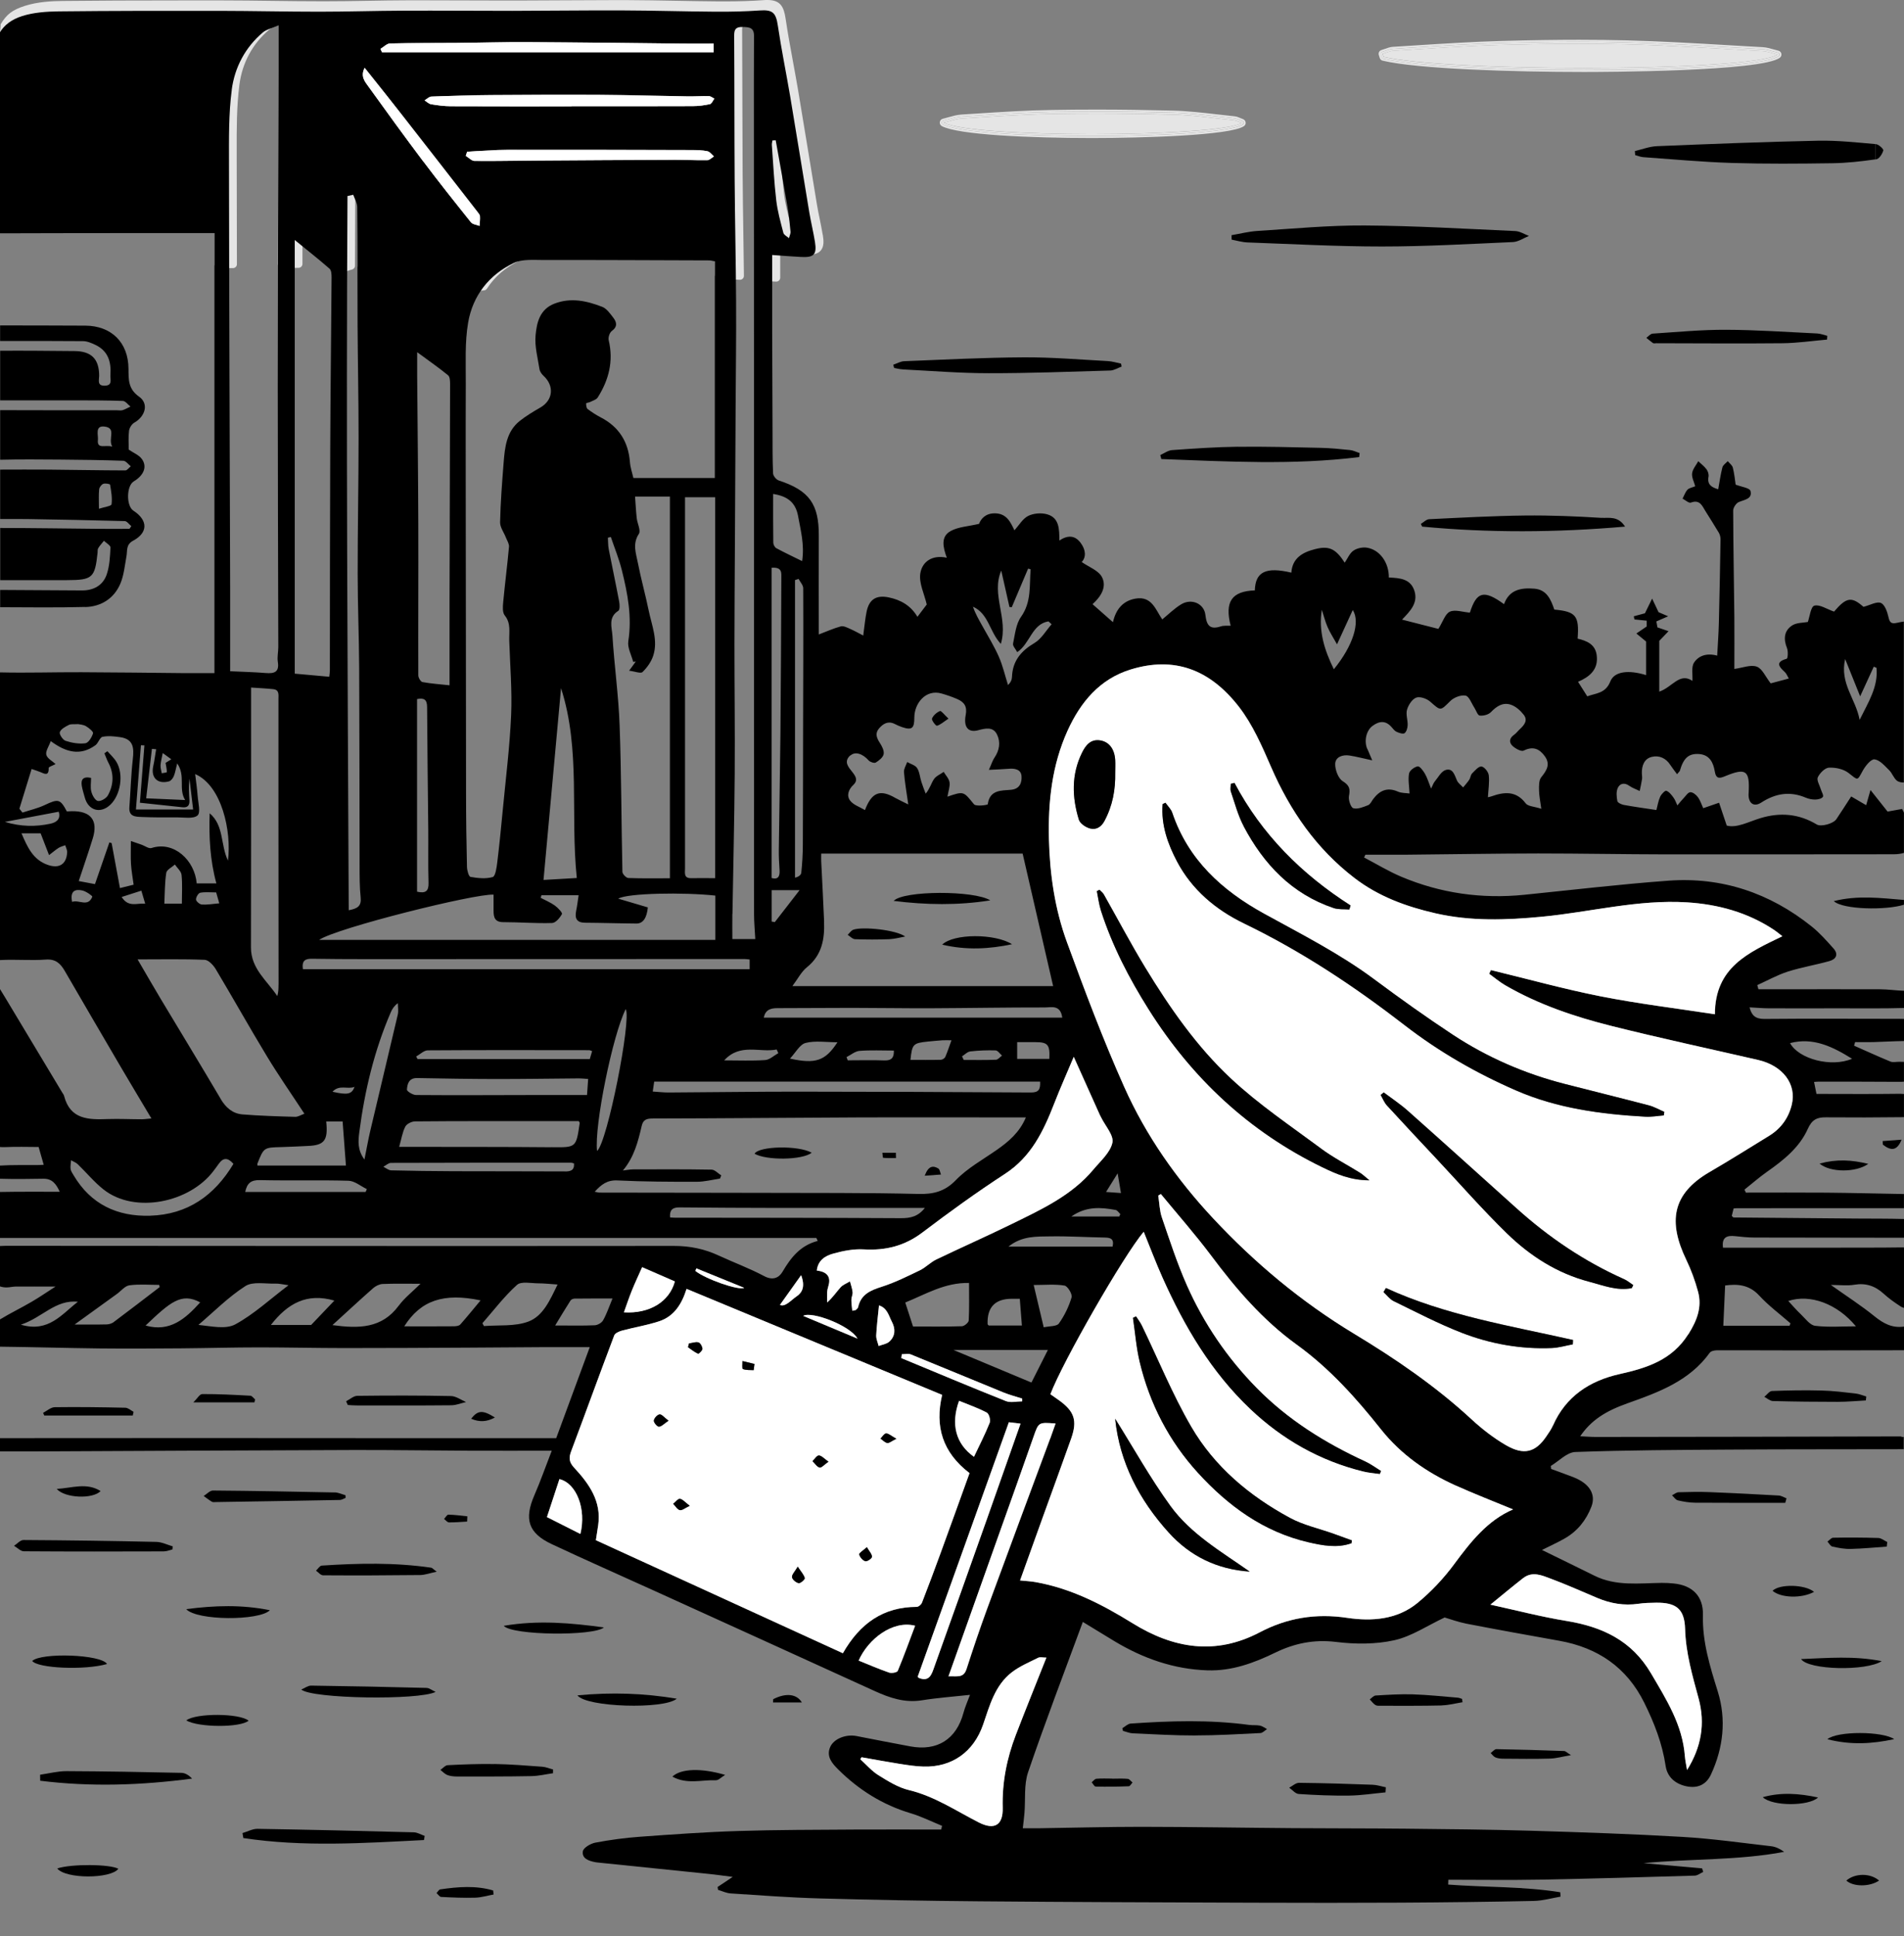 <?xml version="1.0" encoding="UTF-8"?> <svg xmlns="http://www.w3.org/2000/svg" id="Layer_2" data-name="Layer 2" viewBox="0 0 355.22 361.06"><rect x="0" y="0" width="355.22" height="361.06" fill="#808080" stroke="none"/><defs><style> .cls-1 { fill: none; } .cls-2 { fill: #e5e5e5; } .cls-3 { fill: #fff; } </style></defs><g id="Layer_1-2" data-name="Layer 1"><rect class="cls-1" y=".27" width="355.22" height="360.79"></rect><g><path class="cls-2" d="M153.49,43.79c-.16-.98-.36-1.96-.55-2.9-.18-.86-.36-1.76-.51-2.64-.54-3.25-1.08-6.55-1.6-9.74-.63-3.84-1.28-7.82-1.94-11.73-.3-1.77-.63-3.56-.95-5.3-.48-2.62-.98-5.32-1.37-7.99-.34-2.27-.98-3.49-3.41-3.49-.23,0-.48,0-.77.03-2.23.16-4.61.23-7.27.23-.31,0-.63,0-.94,0-2.72-.02-5.49-.07-8.16-.12-2.99-.05-6.09-.11-9.13-.12-.77,0-1.54,0-2.31,0-3.22,0-6.49.02-9.66.04-2.82.02-5.73.04-8.59.04-.46,0-.92,0-1.38,0-2.6,0-5.24,0-7.8-.02-2.56,0-5.2-.02-7.8-.02-1.14,0-2.27,0-3.41,0-2.44,0-4.92.05-7.32.09-2.72.05-5.53.09-8.3.09-3.22,0-6.47-.04-9.62-.08-2.98-.04-6.06-.08-9.1-.08-2.6,0-5.2,0-7.8,0-8.86,0-15.69.03-22.13.1-2,.02-4.61.15-7.02.91C2.29,1.85,1.24,2.66.12,4.53c0,.61-.12,1.39-.12,1.39v37.12s.09.01.14.01h.02c6.19-.03,12.48-.03,18.57-.04h4.16c2.33,0,4.65,0,6.99,0h5.4s4.72,0,4.72,0v6.26c0,.2.08.38.22.52.14.14.32.21.52.21h.28c.82,0,1.63,0,2.45,0,.2,0,.38-.08.52-.22.14-.14.22-.33.21-.52-.02-6.63-.03-13.26-.04-19.9v-1.18c-.01-4.1-.02-8.34.51-12.42.54-4.08,2.46-7.62,5.57-10.24.34-.29.85-.47,1.49-.7.07-.02.13-.05.2-.07v1.94c0,1.97,0,3.76,0,5.56-.01,6.22-.03,12.43-.05,18.65-.02,6.12-.03,12.23-.05,18.35,0,.2.08.38.22.52.14.14.33.21.52.21h0c1.04,0,2.08-.01,3.13-.03.4,0,.73-.33.73-.74v-4.01c.22.18.43.35.65.52,1.62,1.31,3.16,2.55,4.6,3.82,0,.01.02.02.03.03,0,0,.01.01.02.02.13.42.23.83.24.95,0,.24.11.46.31.6.13.09.28.14.43.14.08,0,.16-.01.24-.04.32-.11.66-.24,1.01-.38.58-.22,1.17-.46,1.71-.59.33-.08.56-.37.56-.71.01-3.92.03-8.53.06-13.25.19.42.36.82.36,1.16.04,4.14.04,8.33.04,12.03,0,.38.29.7.68.73,3.15.26,6.31,1.11,9.35,1.94,3.77,1.02,7.67,2.07,11.72,2.07.62,0,1.25-.03,1.85-.08.23-.02.43-.14.56-.33,1.43-2.22,3.46-3.97,6.03-5.21.94-.45,2.13-.51,3.27-.51.32,0,.64,0,.95.01.32,0,.63.01.94.01h.05c1.43,0,2.86,0,4.29,0,6.67,0,13.46.02,20.02.05,2.24,0,4.48.02,6.73.02.03,0,.12.02.22.04v2.99c0,.39.31.72.7.74,1.07.05,2.13.11,3.2.17l.76.04s.03,0,.04,0c.19,0,.37-.07.51-.2.15-.14.23-.34.23-.54-.03-2.71-.07-5.46-.11-8.12-.05-3.56-.11-7.25-.13-10.87-.03-4.58-.04-9.24-.05-13.74,0-4.32-.02-8.79-.04-13.19,0-.57.09-.7.12-.73.02-.02.14-.11.63-.11h.07c1.29.02,1.42.11,1.41.96-.03,4.25-.03,8.58-.02,12.76,0,1.2,0,2.4,0,3.6,0,9.87,0,19.75.01,29.62,0,.39.31.72.7.74,1.14.06,2.27.11,3.41.16.01,0,.02,0,.03,0,.19,0,.37-.07.51-.2.14-.14.23-.33.23-.53v-1.09c0-1.16,0-2.34,0-3.53.34.02.66.05.99.07,1.25.09,2.44.18,3.63.24.22.01.41.02.59.02.79,0,1.77-.09,2.36-.78.63-.74.56-1.84.38-2.91ZM89.5,40.07c-.17-.05-.32-.11-.37-.16-2.87-3.58-5.94-7.43-8.91-11.38-3.65-4.85-7.18-9.74-10.16-13.88-.05-.07-.11-.15-.16-.22-.28-.38-.5-.69-.63-1.01.43.54.85,1.07,1.27,1.59,1.71,2.15,3.33,4.17,4.94,6.24,3.96,5.06,7.97,10.22,11.85,15.21l1.89,2.43.06.08c.08.1.2.25.23.33.02.25,0,.51,0,.78ZM132.62,28.06c-.25,0-.51,0-.78,0-.89,0-1.79-.02-2.67-.04-.88-.02-1.8-.04-2.7-.04h-.21c-9.01.03-18.05.09-25.82.14-1.23,0-2.46.02-3.7.04-1.74.02-3.54.05-5.31.05-.77,0-1.48,0-2.17-.01-.1,0-.33-.16-.53-.3.54-.03,1.08-.06,1.6-.1,1.73-.11,3.52-.22,5.26-.22,2.16,0,4.32,0,6.48,0,8.09,0,16.33.03,24.29.05h3.43c.9.01,1.86.03,2.73.22.05.01.13.08.22.16-.05.03-.1.06-.13.06ZM132.89,17.64c-1,.22-2,.33-2.98.33-4.27.02-8.47.02-11.65.02-1.82,0-3.64,0-5.46,0-1.82,0-3.64,0-5.46,0-.07,0-.13,0-.19.02-1.82,0-3.63,0-5.45,0-1.88,0-3.76,0-5.64,0-4.55,0-8.03,0-11.28-.02-1.2,0-2.42-.18-3.39-.34,4.39-.17,7.77-.26,10.92-.28,5.38-.04,9.75-.06,13.75-.06,2.33,0,4.51,0,6.65.02,3.39.02,6.83.09,10.17.17,2,.04,4.07.09,6.1.12.14,0,.28,0,.43,0,.5,0,1.01-.01,1.49-.02.48-.01.97-.02,1.46-.02.2,0,.39,0,.59,0-.01.02-.03.04-.04.06ZM133.11,7.93h-59.98c.15-.09.29-.16.38-.17,2.66-.07,5.37-.07,7.99-.08,1.43,0,2.9,0,4.35-.02,1.7-.02,3.42-.05,5.08-.08,2.34-.04,4.75-.09,7.13-.09.35,0,.7,0,1.04,0,6.42.04,12.95.11,19.26.18,3.24.04,6.48.07,9.72.11.7,0,1.4,0,2.11,0,.59,0,1.19,0,1.79,0,.37,0,.74,0,1.12,0v.13ZM146.27,36.2c-.18-1.54-.31-3.1-.43-4.66.35,1.98.71,3.98,1.05,5.97.23,1.37.39,2.74.51,3.97-.45-1.73-.92-3.51-1.12-5.27Z"></path><path d="M354.76,267.88c-19,.05-38.01.08-57.01.1-.94,0-1.88-.08-2.94-.13,2.04-2.98,4.69-4.68,8.83-6.15,5.77-2.05,11.54-4.14,15.34-9.43.22-.31.85-.44,1.29-.45,5.26-.02,10.51.02,15.77.02,6.37,0,12.74-.03,19.11-.03.03,0,.04,0,.07,0v-4.41s-.02,0-.04,0c-2.17.3-3.8-.58-5.46-1.92-2.49-2.02-5.21-3.76-8.15-5.85,1.74,0,3.1.18,4.38-.04,2.16-.36,3.89.23,5.48,1.68.99.9,2.1,1.69,3.23,2.41.18.12.37.19.56.23v-11.27c-.11,0-.22-.01-.33-.01-4.35.06-8.71.04-13.06.05-6.8,0-13.6,0-20.38,0-.26-1.96.74-2.32,2.26-2.15,1.21.13,2.43.26,3.65.26,9.19.03,18.37.01,27.56.04.11,0,.21,0,.3,0v-3.5c-2.93-.08-5.86-.06-8.8-.08-7.66-.06-15.32-.12-22.98-.2-.09,0-.18-.14-.35-.29.11-.45.23-.95.34-1.39.29-.03.41-.05.53-.05,10.33,0,20.65-.02,30.98-.01.09,0,.18,0,.27,0v-2.64c-.09,0-.17,0-.26,0-4.75-.08-9.49-.21-14.24-.25-5-.04-9.99-.01-14.99-.01-.09-.19-.17-.37-.26-.56,1.4-1.11,2.74-2.29,4.2-3.32,3.08-2.16,6.05-4.52,7.61-8,.77-1.72,1.71-2.18,3.37-2.16,4.86.04,9.71.03,14.57-.03v-4.32c-.27-.03-.57-.04-.89-.04-5.12.07-10.24.02-15.43.02-.13-.62-.28-1.39-.45-2.23.3-.02.54-.05.77-.05,5.02,0,10.04-.01,15.06.03.33,0,.64,0,.94-.03v-3.69c-.29-.02-.59-.02-.89-.02-.55,0-1.17.15-1.64-.04-2.28-.94-4.52-1.97-6.77-2.96.06-.22.13-.45.19-.67,1.13,0,2.27.03,3.4,0,1.91-.06,3.81-.17,5.72-.2v-4.12c-.26-.02-.54-.02-.87-.02-8.4,0-16.8-.06-25.2.02-1.66.01-2.37-.67-2.74-2.16,1.28.07,2.43.17,3.58.18,4.46.02,8.91,0,13.37,0,3.95,0,7.91.05,11.86-.06v-3.21c-1.49-.05-2.97-.27-4.46-.28-6.38-.03-12.76,0-19.13,0-1.19,0-2.38,0-3.57,0-.07-.26-.14-.52-.21-.78,1.89-.85,3.72-1.88,5.67-2.51,2.55-.81,5.21-1.25,7.79-1.97,1.26-.35,1.72-1.27.76-2.35-1.28-1.43-2.57-2.9-4.07-4.1-7.81-6.25-16.76-9.28-26.75-8.54-8.97.66-17.92,1.72-26.88,2.63-7.93.8-15.6-.28-22.94-3.37-2.39-1.01-4.63-2.38-6.94-3.59.08-.17.17-.35.25-.52,2.61,0,5.22.02,7.82,0,8.14-.07,16.27-.22,24.41-.23,7.96,0,15.92.16,23.88.17,14.16.02,28.31-.02,42.47-.02.72,0,1.35-.09,1.89-.26v-7.5c-.11-.23-.23-.45-.34-.69-.85.15-1.88.34-2.71.49-1-1.26-1.94-2.45-3.19-4.02-.38,1.34-.59,2.05-.81,2.83-.95-.56-1.87-1.09-2.79-1.63-1.01,1.55-1.87,2.91-2.77,4.24-.57.85-2.87,1.46-3.65.99-3.33-2-6.82-2.31-10.53-1.18-2.23.68-4.4,1.89-6.27,1.38-.57-1.69-1-2.98-1.43-4.26-.92.32-1.84.63-2.96,1.02-.26-.56-.51-1.38-.98-2.04-.32-.45-.95-.96-1.42-.94-.43.01-.85.69-1.25,1.1-.41.43-.78.9-1.17,1.36-.24-.5-.41-1.04-.74-1.48-.36-.49-.8-1.07-1.33-1.25-.23-.08-.93.64-1.14,1.11-.36.81-.5,1.72-.7,2.48-2.12-.32-4.11-.59-6.08-.95-.45-.08-1.15-.41-1.21-.73-.15-.79-.24-1.74.08-2.43.39-.86,1.24-1.06,2.16-.4.58.41,1.28.64,1.93.96.15-.75.33-1.49.44-2.24.05-.36-.04-.73-.04-1.1-.02-1.4.46-2.69,1.86-3.02,1.35-.33,2.63.22,3.45,1.5.37.57.8,1.1,1.26,1.73.31-.39.48-.51.53-.66.68-2.36,1.64-3.24,3.6-3.1,1.96.15,2.64,1.62,2.91,3.25.24,1.43.9,1.31,1.93.88,3.88-1.61,4.62-1.08,4.39,3.06,0,.12-.01.25-.02.37-.01,1.62.99,2.38,2.35,1.5,2.68-1.73,5.36-2.18,8.33-.92.55.23,1.19.36,1.79.35.49-.01,1.19-.17,1.4-.51.17-.28-.24-.92-.38-1.4-.23-.76-.82-1.7-.57-2.24.37-.79,1.33-1.76,2.07-1.8,1.21-.06,2.71.25,3.65.98,1.83,1.42,1.6,1.53,2.67-.42.49-.89,1.54-2.19,2.19-2.11.99.12,1.91,1.22,2.73,2.02.59.57.85,1.52,1.49,1.99.31.22.79.32,1.25.31v-30.01c-.33.03-.7.1-1.18.21-1.17.27-1.45.01-1.7-1.1-.21-.96-.69-2.3-1.41-2.59-.78-.31-1.97.4-3.24.73-2.22-1.96-3.2-1.8-5.49.89-1.36-.47-2.69-1.39-3.68-1.11-.67.19-.86,2.07-1.21,3.04-.83.16-2.08.1-2.93.65-1.51.98-1.64,2.52-.96,4.22.24.59.16,1.93-.05,1.99-2.16.61-1.48,1.45-.36,2.48.32.3.49.77.75,1.21-1.34.36-2.54.68-3.38.9-.97-1.24-1.58-2.76-2.6-3.12-1.15-.41-2.66.23-4.18.43,0-3.2.03-6.42,0-9.65-.07-6.63-.2-13.26-.22-19.89,0-.54.55-1.37,1.04-1.58,1.08-.45,2.58-.58,2.19-2.08-.15-.56-1.72-.76-2.77-1.17-.12-.8-.23-2-.52-3.16-.11-.46-.62-.82-.95-1.22-.35.38-.89.72-1,1.16-.35,1.34-.53,2.72-.78,4.08-1.29-.36-2.08-.91-1.81-2.34.08-.43-.1-1.01-.37-1.38-.42-.57-1.02-1.01-1.54-1.51-.41.75-1.05,1.47-1.15,2.26-.1.77.37,1.6.58,2.41-.59.25-1.16.33-1.45.65-.41.46-.62,1.1-.91,1.66.52.27,1.17.88,1.54.74,1.69-.63,2.11.6,2.74,1.61.83,1.34,1.69,2.66,2.49,4.02.2.35.31.8.31,1.21-.08,5.19-.18,10.38-.31,15.58-.05,2.02-.2,4.04-.31,6.12-1.97-.54-3.49.03-4.32,1.3-.54.84-.23,2.22-.3,3.41-2.4-1.65-3.8,1.23-6.19,2v-9.46c.64-.67,1.18-1.24,1.73-1.81-.6-.21-1.21-.42-2.07-.71-.04-.2-.13-.71-.2-1.11.7-.31,1.26-.55,2.2-.96-1.03-.44-1.62-.68-1.79-.76-.5-1.07-.85-1.8-1.2-2.54-.43.89-.87,1.77-1.34,2.74-.58.16-1.33.36-2.08.56.04.2.08.4.12.59.75.08,1.5.15,2.29.23v1.08c-.81.55-1.37.93-1.93,1.31.55.45,1.09.9,1.82,1.5v6.26c-3.24-1-5.92-.73-6.68,1.18-.9,2.29-2.75,2.18-4.3,2.78-.61-.96-1.15-1.81-1.72-2.71,2.06-.9,3.83-2.21,3.48-4.95-.26-2.05-1.85-2.7-3.56-3.1.32-4.27-.31-5.05-4.35-5.42-.63-1.84-1.38-3.71-3.72-3.9-2.43-.2-4.68.15-5.66,2.89-3.79-2.76-5.13-2.32-6.37,1.58-1.35-.11-2.76-.62-3.73-.18-.88.4-1.29,1.84-2.15,3.21-1.86-.48-4.19-1.07-6.78-1.73,1.53-1.58,2.97-3.07,2.35-5.24-.69-2.41-2.8-2.52-4.81-2.61.03-2.75-1.66-5.16-4.06-5.56-.81-.14-1.89.09-2.55.55-.72.5-1.1,1.49-1.62,2.24-1.7-2.62-2.92-3.18-5.51-2.53-2.35.59-4.26,1.66-4.45,4.39-4.78-1.13-6.71-.14-6.81,3.31-4.3.15-5.66,2.1-4.51,6.59-.62.03-1.27-.06-1.82.12-2.01.66-2.66-.12-2.89-2.12-.24-2.15-2.6-3.15-4.51-2-1.26.76-2.34,1.84-3.54,2.82-1.21-1.7-1.91-4.44-5.03-3.87-2.26.41-3.61,1.92-4.17,4.39-1.38-1.22-2.57-2.27-3.81-3.36,1.46-1.31,2.73-3.13,1.77-5.03-.64-1.26-2.49-1.91-3.79-2.83.82-.86.82-2.2-.19-3.56-1.07-1.45-2.42-1.48-3.98-.45,0-2.17-.03-4.26-2.29-4.89-1.09-.31-2.54-.19-3.54.31-1.03.53-1.71,1.75-2.55,2.68-.73-1.51-1.44-3.15-3.64-3.17-1.77-.02-2.62,1.04-2.96,1.96-2.02.48-3.84.55-5.28,1.33-1.93,1.05-1.44,3.05-.74,4.99-2.77-.6-4.6.78-4.94,2.91-.29,1.81.74,3.83,1.2,5.81-.43.57-1.06,1.39-1.74,2.3-1.23-2.1-3.12-3.16-5.34-3.62-2.35-.49-3.67.37-4.14,2.65-.27,1.3-.38,2.64-.63,4.46-.89-.46-1.66-.9-2.47-1.25-.54-.24-1.21-.59-1.71-.46-1.39.38-2.71.98-4.11,1.51,0-6.02-.03-12.19,0-18.36.04-5.96-1.78-8.5-7.47-10.36-.46-.15-1.04-.85-1.06-1.31-.12-2.59-.09-5.19-.1-7.79-.03-6.36-.05-12.71-.07-19.07-.01-4.51,0-9.01,0-13.88,1.93.14,3.66.28,5.4.37,2.41.12,2.96-.46,2.58-2.83-.3-1.85-.75-3.68-1.06-5.53-1.19-7.15-2.34-14.32-3.54-21.47-.75-4.44-1.66-8.85-2.32-13.3-.36-2.44-.96-3.01-3.4-2.84-2.75.19-5.51.25-8.27.23-5.77-.04-11.53-.22-17.3-.24-6.85-.03-13.7.07-20.55.08-6.79,0-13.59-.06-20.38-.03-5.21.02-10.43.19-15.64.19-6.23,0-12.47-.15-18.7-.16-9.97-.01-19.95-.01-29.92.1-2.28.03-4.66.19-6.81.87-2.02.64-3.33,1.68-4.17,3.04v37.48c7.4-.03,14.79-.03,22.19-.04,5.92,0,11.84,0,17.84,0v82.06c-1.91,0-3.76.01-5.61,0-6.41-.06-12.81-.15-19.22-.17-5.07-.02-10.14.15-15.2.03v53.65s.06,0,.1,0c2.81-.16,5.65.12,8.46-.09,1.88-.14,2.76.76,3.57,2.16,3.52,6.07,7.06,12.13,10.61,18.18,1.77,3.02,3.59,6.02,5.53,9.29-.87.07-1.34.15-1.81.15-2.1,0-4.21-.11-6.31-.04-3.58.13-7.02.13-8.17-4.31-.06-.23-.22-.43-.35-.64-3.55-5.92-7.11-11.83-10.66-17.74-.32-.54-.65-1.07-.98-1.6v29.5c.33.03.68.04,1.1.02,2.04-.1,4.08-.02,6.14-.02.34,1.2.63,2.22.95,3.32-.52.02-.89.05-1.25.05-2.31.02-4.63-.05-6.94.1v2.45c2.69.08,5.39.05,8.08,0,1.7-.04,2.43.98,3.1,2.43-3.83,0-7.51-.03-11.18.04v8.57h152.34c.08.19.17.37.25.56-3.24.83-5.02,3.12-6.58,5.77-.67,1.13-1.82,1.64-3.41.79-2.74-1.46-5.67-2.53-8.49-3.84-2.65-1.23-5.36-1.79-8.32-1.79-41.24.04-82.49,0-123.73-.02-.89,0-1.55,0-2.05.04v7.52c.37.13.79.21,1.29.2.55-.01,1.09-.15,1.64-.16,2.37-.02,4.74,0,7.45,0-1.67,1.07-3.01,2-4.42,2.82-1.96,1.15-4.02,2.14-5.96,3.32v5.07s.02,0,.02,0c6.22.07,12.44.26,18.66.33,5.06.05,10.11.02,15.17-.02,4.85-.04,9.7-.18,14.56-.18,5.29,0,10.58.13,15.87.13,7.67,0,15.33-.04,23-.08,4.52-.02,9.05-.07,13.57-.09,3-.01,6,0,9.2,0-2.15,5.82-4.21,11.4-6.26,16.97-10.5,0-20.79,0-31.09,0-24.19-.01-48.38-.04-72.57,0-.04,0-.09,0-.13.01v2.46s.06,0,.09,0c2.33,0,4.66.02,6.99,0,19.63-.09,39.25-.2,58.88-.26,7.24-.02,14.48.1,21.72.13,4.95.02,9.91,0,15.28,0-1.14,2.93-2.09,5.66-3.24,8.3-1.94,4.47-1.15,7.06,3.23,9.12,6.4,3,12.87,5.85,19.3,8.77,13.66,6.21,27.33,12.41,40.98,18.64,2.79,1.27,5.58,2.22,8.75,1.72,2.93-.47,5.91-.68,9.01-1.02-.44,1.19-.92,2.25-1.22,3.36-1.32,4.91-4.88,7.19-9.92,6.25-3.35-.62-6.69-1.28-10.04-1.93-1.95-.38-4.24.5-4.91,2.06-.76,1.79.38,3.05,1.51,4.18,3.83,3.8,8.27,6.59,13.48,8.15,2.02.6,3.93,1.56,5.89,2.36-.06.23-.11.46-.17.69-5.38,0-10.75-.03-16.13,0-7.24.05-14.49.04-21.73.27-6.11.19-12.21.63-18.31,1.07-2.8.2-5.59.58-8.35,1.1-.89.17-2.23.96-2.33,1.62-.21,1.37,1.15,1.8,2.35,2.03.12.02.24.04.36.05,6.95.71,13.91,1.42,20.86,2.14,1.36.14,2.72.34,4.39.55-1.19.79-2.01,1.34-2.82,1.88.03.18.06.36.09.54.78.23,1.55.61,2.35.66,5.52.36,11.04.78,16.57.93,9.95.28,19.91.46,29.87.54,17.09.15,34.17.2,51.26.26,9.12.03,18.24.04,27.36-.01,8.27-.05,16.54-.14,24.8-.32,1.66-.04,3.31-.52,4.97-.8-.02-.27-.04-.54-.06-.82-6.91-1.1-13.94-.9-20.91-1.43.01-.3.02-.6.03-.9,5.72,0,11.43.09,17.15-.02,9.61-.18,19.23-.46,28.84-.75.53-.02,1.04-.45,1.56-.69-.07-.22-.13-.44-.2-.66-3.64-.32-7.28-.65-10.92-.97,8.72-.87,17.52-.47,26.22-2.11-.78-.58-1.59-.95-2.42-1.05-5.51-.63-11.02-1.42-16.55-1.74-9.44-.55-18.89-.87-28.33-1.15-7.79-.23-15.59-.3-23.38-.38-6.97-.07-13.95-.05-20.92-.1-9.45-.07-18.89-.24-28.34-.25-6.37,0-12.73.18-19.1.27-1,.01-2.01,0-3,0,.13-1.15.24-1.99.31-2.84.21-2.55-.12-5.28.68-7.62,3.19-9.35,6.73-18.57,10.21-28.02,2.24,1.36,4.05,2.48,5.88,3.58,5.36,3.23,11.1,5.25,17.4,5.45,4.52.14,8.62-1.36,12.61-3.3,3.58-1.74,7.24-2.5,11.34-2,3.57.44,7.37.46,10.86-.31,3.22-.71,6.16-2.72,9.41-4.25,1.07.31,2.55.86,4.08,1.16,5.75,1.11,11.52,2.15,17.29,3.18,7.19,1.28,12.61,4.95,15.89,11.59,1.85,3.74,3.35,7.58,3.97,11.75.3,2.04,1.76,3.37,3.92,3.81,1.95.39,3.61-.21,4.54-2.21,2.31-4.97,2.89-10.27,1.27-15.47-1.46-4.69-2.9-9.27-2.77-14.26.09-3.5-1.93-5.54-5.46-5.89-.73-.07-1.46-.12-2.19-.11-4.26.05-8.57.66-12.61-1.35-3.19-1.58-6.39-3.14-9.77-4.79,1.56-.78,2.93-1.4,4.23-2.14,2.37-1.35,4-3.38,4.98-5.9.91-2.35-.34-4.36-3.37-5.54-1.37-.53-2.75-1.02-4.13-1.53-.02-.19-.04-.38-.06-.56,1.52-.91,3.01-2.54,4.56-2.6,9.68-.35,19.38-.39,29.07-.45,10.74-.07,21.47-.04,32.21-.07v-2.28c-.15-.01-.3-.02-.45-.02ZM346.26,247.35c-2.7,0-5.19.2-7.62-.1-.96-.12-1.81-1.33-2.64-2.12-.82-.77-1.55-1.63-2.37-2.51,4.07-1.35,9.15.52,12.62,4.73ZM321.84,239.73c2.2-.29,4.43-.22,6.35,1.86,1.76,1.91,3.88,3.48,5.85,5.2-.06.15-.11.3-.17.45h-12.36c.11-2.44.22-4.94.34-7.51ZM344.24,122.9c1.02,2.53,1.85,4.59,2.8,6.96.95-2.07,1.75-3.8,2.54-5.53.17.07.34.14.51.21.34,3.52-1.5,6.37-3.15,9.71-.7-3.9-3.75-6.77-2.7-11.35ZM345.53,197.45c-3.87,1.65-9.93.07-11.57-2.92,4.34-1.14,8.01.7,11.57,2.92ZM255.08,139.67c-.63-1.5-.18-3.44.99-4.3,1.26-.93,2.45-1.04,3.56.24.28.32.56.71.93.87.46.21,1.19.46,1.48.25.37-.27.56-.98.58-1.5.03-.96-.37-2.01-.12-2.88.26-.88.95-1.96,1.72-2.25.69-.26,1.95.18,2.59.74,2.03,1.78,1.87,1.77,3.78-.12.67-.66,1.98-1.16,2.84-.99.66.13,1.1,1.44,1.62,2.23.34.52.62,1.45,1.01,1.49.69.08,1.65-.17,2.11-.66,1.07-1.12,2.26-1.86,3.72-1.36.91.31,1.78,1.09,2.39,1.88.82,1.05.07,1.93-.74,2.68-.36.33-.65.75-1.05,1.03-.93.64-1.01,1.46-.26,2.13.54.48,1.59,1.06,2.04.83,1.75-.87,2.95-.33,3.95,1.07,1.07,1.5.33,2.65-.68,3.9-.46.57-.42,1.63-.41,2.46.01.99.23,1.98.42,3.42-1.31-.43-2.48-.44-2.91-1.01-1.81-2.39-4-2.15-6.38-1.31-.22.08-.45.12-.67.17.08-1.41.31-2.77.16-4.1-.07-.63-.83-1.58-1.36-1.63-.54-.06-1.22.76-1.75,1.29-.28.28-.29.81-.52,1.16-.34.51-.76.97-1.15,1.45-.39-.43-.93-.79-1.15-1.29-.45-1.01-.76-2.38-2.12-1.96-.83.26-1.39,1.39-2.04,2.16-.22.26-.32.61-.67,1.31-.46-1.15-.71-2.02-1.15-2.78-.32-.56-.98-1.43-1.34-1.37-.63.11-1.52.78-1.62,1.33-.21,1.14.03,2.36.09,3.73-.66-.1-1.49-.05-2.17-.35-1.99-.88-3.42-.2-4.62,1.4-.29.39-.53.96-.92,1.12-.89.35-1.95.8-2.77.58-.47-.12-.96-1.55-.82-2.28.25-1.33.11-1.97-1.17-2.77-.84-.52-1.43-2.13-1.4-3.22.04-1.31,1.39-1.76,2.67-1.56,1.27.2,2.53.53,4.24.9-.43-1-.68-1.59-.92-2.17ZM246.61,113.72c.35,1.08.62,2.2,1.08,3.24.45,1.04,1.09,2.01,1.75,3.2,1.04-2.27,1.98-4.3,2.94-6.4,1.44,2.24.05,6.67-3.53,11.05-1.8-3.66-2.87-7.16-2.24-11.09ZM186.72,120.08c1.44-4.76-1.86-9.17.08-13.67.51,2.26,1.02,4.53,1.53,6.79.14.01.28.02.43.04,1.02-2.4,2.04-4.8,3.05-7.2.16.04.31.09.47.13-.26,3.01.2,6.05-1.8,8.88-.95,1.34-1.12,3.28-1.48,4.98-.09.43.47.99.78,1.59,2.41-1.61,2.73-5.24,5.83-5.74.19.18.38.36.58.54-1.05,1.19-1.89,2.72-3.19,3.49-2.52,1.49-4.09,3.35-4.2,6.34-.02.5-.21.99-.74,1.5-.56-1.76-.97-3.59-1.71-5.27-.87-1.98-2.02-3.83-3.07-5.73-.65-1.17-1.33-2.32-1.76-3.61,2.94,1.32,3.06,4.64,5.19,6.93ZM158.66,140.9c.89-.81,2.26-.36,3.41.92.27.3,1.04.55,1.31.39.61-.37,1.37-.97,1.48-1.58.12-.65-.33-1.5-.74-2.13-.59-.92-.9-1.76-.11-2.67.78-.89,1.68-1.43,2.91-.82.44.22.88.42,1.34.58,1.91.65,2.32.21,2.32-1.75,0-2.69,2.14-5.35,5.07-4.51.99.28,1.97.62,2.92,1.03,1.28.55,1.91,1.35,1.6,2.96-.45,2.32.5,3.34,2.29,2.87,1.34-.35,2.8-.74,3.55.79.69,1.42.46,2.94-.48,4.32-.37.55-.56,1.22-1.04,2.27,1.56-.08,2.63-.11,3.7-.2,1.14-.1,2.3.11,2.39,1.37.08,1.19-.29,2.4-1.98,2.55-1.83.16-3.95-.01-4.32,2.7-.02.14-2.21.45-2.57,0-1.96-2.41-1.87-2.48-4.95-1.42.17-1.04.5-1.89.39-2.67-.1-.69-.71-1.3-1.09-1.95-.62.44-1.41.76-1.81,1.34-.52.76-.74,1.73-1.55,2.72-.27-.73-.57-1.45-.8-2.19-.28-.86-.33-1.85-.8-2.58-.35-.55-1.22-.76-1.85-1.13-.22.63-.65,1.28-.6,1.89.14,1.86.48,3.71.8,6.02-1.06-.53-1.75-.84-2.41-1.21-2.82-1.63-4.38-1.13-5.67,2.26-.98-.59-2.14-.95-2.75-1.74-.73-.93-.33-2.09.57-2.94.92-.86.46-1.6-.15-2.38-.75-.96-1.72-1.95-.39-3.16ZM153.75,171.85c-.15-3.74-.36-7.49-.54-11.23-.02-.42,0-.85,0-1.43h37.58c1.93,8.37,3.81,16.53,5.69,24.71h-48.65c1.01-1.34,1.67-2.68,2.72-3.52,2.8-2.26,3.32-5.25,3.19-8.52ZM144.56,171.97c-.2-.04-.39-.07-.59-.11v-5.85h5.2c-1.64,2.12-3.13,4.04-4.62,5.96ZM149.83,135.6c-.02,7.3-.01,14.61-.05,21.91,0,1.75-.11,3.51-.29,5.25-.04.43-.57.8-1.17.91v-55.49c.22-.07.45-.15.67-.22.3.58.86,1.16.86,1.74.04,8.64,0,17.27-.02,25.91ZM144.25,92.12c2.59.4,4.16,1.51,4.64,4.1.5,2.73,1.22,5.4.76,8.42-1.72-.85-3.29-1.58-4.82-2.41-.29-.16-.55-.66-.56-1.01-.04-2.96-.03-5.92-.03-9.1ZM144.12,26.19c.2-.01.4-.02.6-.03.73,4.1,1.48,8.2,2.18,12.3.27,1.56.44,3.14.58,4.72.04.4-.19.83-.29,1.24-.36-.33-.94-.6-1.04-.99-.52-2-1.09-4.02-1.33-6.07-.4-3.43-.57-6.88-.82-10.32-.02-.28.07-.57.11-.85ZM143.95,105.88c2.03-.16,1.82,1,1.82,1.93-.04,9.71-.08,19.41-.17,29.12-.07,7.19-.22,14.38-.3,21.57-.02,1.27.06,2.55.14,3.82.07,1.19-.34,1.76-1.48,1.42v-57.86ZM145.04,188.01c4.63,0,9.27-.05,13.9-.05,4.9,0,9.8.09,14.7.07,7.09-.03,14.18-.16,21.28-.15,1.2,0,2.93-.57,3.26,1.9h-55.68c.29-1.5,1.31-1.77,2.54-1.77ZM194.05,201.72c.06,1.41-.23,2.03-1.72,2.02-14.61-.1-29.22-.15-43.83-.16-7.94,0-15.87.12-23.81.16-.91,0-1.82-.11-2.91-.18.09-.58.16-1.13.27-1.85h72ZM147.37,197.43c1.07-1.13,1.84-2.65,2.92-2.93,1.79-.46,3.79-.13,5.95-.13-2.28,3.5-4.09,4.09-8.87,3.05ZM157.93,197.14c.8-.4,1.59-1.09,2.42-1.16,2.1-.17,4.22-.06,6.41-.06.05,1.28-.39,1.89-1.77,1.84-2.28-.09-4.56-.02-6.83-.02-.08-.2-.15-.4-.23-.6ZM169.86,197.66c.31-2.96.48-3.13,3.26-3.42.91-.09,1.82-.18,2.73-.24.48-.03.97,0,1.66,0-.41,1.13-.73,2.14-1.15,3.1-.11.26-.53.53-.82.54-1.89.05-3.78.02-5.67.02ZM179.48,197c.51-.32,1-.86,1.55-.92,1.56-.18,3.14-.24,4.71-.19.41.01.8.63,1.2.97-.38.27-.74.76-1.13.77-2,.08-4,.04-6.01.04-.11-.22-.21-.45-.32-.67ZM189.77,197.47v-3.12c1.11,0,2.25,0,3.39,0,2.33,0,2.74.47,2.61,3.12h-6ZM144.9,195.72c.1.23.2.45.31.68-.81.45-1.61,1.23-2.45,1.29-2.45.17-4.93.06-7.65.06,2.98-3.28,6.61-1.39,9.8-2.03ZM136.65,170.45c.14-8.69.36-17.38.42-26.08.06-8.07-.05-16.13-.05-24.2,0-6.36.06-12.73.09-19.09.04-8.38.09-16.75.13-25.13.03-6.53.13-13.06.09-19.59-.04-7.61-.22-15.22-.27-22.82-.06-8.97-.03-17.95-.09-26.93,0-1.19.34-1.6,1.57-1.58,1.26.02,2.15.11,2.13,1.7-.04,5.45-.02,10.9-.02,16.35,0,18.26.02,36.52.02,54.79,0,10.5,0,21,0,31.5,0,12.97.01,25.94.01,38.91,0,7.41-.02,14.81,0,22.22,0,1.46.14,2.92.23,4.63h-4.28c0-1.55-.02-3.11,0-4.68ZM138.89,178.85c.3,0,.6.05.97.09v1.81H56.51c-.25-1.69.54-1.96,1.67-1.95,3.29.04,6.59.08,9.88.07,23.61,0,47.22-.02,70.83-.02ZM111.39,214.65c-.55-4.66,2.93-21.72,5.35-26.46,1.1,1.93-3.43,24.89-5.35,26.46ZM60.85,209.14h3.07c.2,2.72.41,5.42.62,8.23h-16.5c-.02-.24-.04-.3-.02-.35,1.2-3.03,1.2-3.02,4.47-3.1,1.64-.04,3.27-.14,4.91-.21,3.12-.12,3.83-1.02,3.46-4.56ZM62.03,203.6c1.31-1.4,2.79-.38,4.12-.91-.52,1.39-1.31,1.55-4.12.91ZM133.47,175.28H59.54c3.22-2.21,29.1-8.66,32.54-8.44,0,.99,0,1.99,0,2.99,0,1.22.22,2.14,1.8,2.14,3.04,0,6.09.26,9.13.16.66-.02,1.45-.97,1.83-1.67.13-.24-.76-1.18-1.33-1.59-.81-.58-1.75-.96-2.63-1.43.04-.16.09-.33.13-.49h6.94c-.15.97-.26,1.95-.46,2.91-.28,1.4.08,2.21,1.67,2.22,3.2.02,6.4.13,9.6.15,1.21,0,1.92-1.05,2.1-3.01-1.71-.51-3.45-1.02-5.52-1.63,1.72-1.04,12.23-1.21,18.12-.57v8.25ZM83.87,127.8c-1.73-.19-3.41-.3-5.05-.6-.33-.06-.78-.81-.78-1.24-.03-9.42.03-18.84,0-28.27-.03-9.18-.14-18.36-.21-27.54-.01-1.27,0-2.54,0-4.47,2.21,1.63,4.05,2.9,5.77,4.31.35.29.37,1.11.37,1.69-.02,13.29-.07,26.57-.1,39.86-.01,5.37,0,10.74,0,16.25ZM79.68,131.84c.04,7.63.15,15.27.22,22.9.03,3.3-.05,6.61.05,9.91.04,1.52-.52,2.01-2.14,1.64v-35.92c1.28-.26,1.87.08,1.87,1.47ZM101.4,164.11c1.1-12.03,2.19-23.9,3.27-35.78,3.71,11.54,1.7,23.49,2.94,35.41-2.3.14-4.18.25-6.21.36ZM118.14,123.42c.16-.01.31-.03.47-.04-.31.42-.61.84-1.24,1.7,1.08.13,2.16.58,2.5.25.86-.83,1.63-1.92,2-3.05.93-2.87-.27-5.62-.84-8.39-.61-2.98-1.44-5.91-2.02-8.89-.34-1.78-1.06-3.56.18-5.44.41-.62-.29-1.93-.4-2.94-.15-1.36-.21-2.74-.31-4.02h6.5v71.19c-2.64,0-5.2.05-7.76-.05-.4-.02-1.09-.74-1.1-1.15-.2-9.1-.19-18.2-.52-27.29-.2-5.59-.99-11.15-1.34-16.74-.1-1.56-.84-3.43,1.1-4.65.3-.19.27-1.14.16-1.7-.62-3.29-1.32-6.56-1.96-9.84-.13-.68-.1-1.39-.15-2.09.18-.05.37-.09.55-.14.7,2.07,1.54,4.11,2.06,6.22,1.08,4.33,1.91,8.68,1.2,13.21-.19,1.21.58,2.57.91,3.86ZM133.43,163.77c-1.73,0-3.11-.02-4.49,0-1.4.03-1.14-.99-1.14-1.8,0-8.15,0-16.3,0-24.44,0-14.56,0-29.11,0-43.67v-1.13h5.62v71.04ZM133.35,89.15h-15.18c-.2-.89-.57-1.93-.65-3-.3-3.78-2.06-6.56-5.44-8.31-.86-.45-1.69-.98-2.46-1.57-.23-.18-.27-.69-.27-1.04,0-.09.51-.15.76-.27.49-.25,1.14-.42,1.4-.83,2.08-3.28,2.98-6.8,2.05-10.69-.12-.51.17-1.41.58-1.71,1.12-.82.92-1.66.26-2.51-.59-.76-1.23-1.69-2.05-2-2.87-1.11-5.82-1.78-8.9-.6-2.76,1.06-3.32,3.56-3.53,5.93-.19,2.06.41,4.21.73,6.3.07.44.4.91.74,1.22,2.07,1.9,1.79,4.57-.58,5.93-1.32.76-2.64,1.55-3.83,2.49-2.5,1.98-2.79,4.91-3.02,7.79-.29,3.7-.58,7.4-.66,11.11-.02.95.72,1.91,1.09,2.87.22.56.62,1.16.57,1.71-.31,3.45-.76,6.89-1.08,10.33-.08.82-.16,1.91.28,2.46,1.2,1.48.8,3.1.85,4.7.15,4.64.55,9.29.35,13.92-.26,5.9-1,11.79-1.56,17.67-.31,3.27-.63,6.54-1.03,9.8-.12.97-.34,2.56-.85,2.71-1.28.37-2.78.21-4.14-.03-.33-.06-.65-1.23-.66-1.89-.11-4.57-.17-9.15-.17-13.72-.03-15.42-.04-30.84-.05-46.26,0-10.04-.04-20.09,0-30.13.02-3.8-.2-7.67.44-11.38.86-5.01,3.88-8.88,8.49-11.1,1.57-.76,3.67-.56,5.53-.56,10.35-.02,20.69.04,31.04.07.18,0,.35.06.96.17v40.42ZM88.56,30.01c-.56,0-1.11-.62-1.66-.95.09-.26.17-.52.26-.77,2.58-.13,5.17-.36,7.75-.37,11.4-.02,22.8.02,34.2.05.96,0,1.95.02,2.88.23.45.1.81.64,1.21.97-.42.25-.83.7-1.25.7-2.13.03-4.25-.09-6.38-.08-8.61.03-17.21.09-25.82.14-3.73.02-7.46.12-11.19.07ZM132.45,19.42c-1.05.23-2.15.37-3.23.37-7.53.03-15.06.02-22.58.02v.02c-7.52,0-15.05.02-22.57-.02-1.21,0-2.44-.17-3.63-.37-.43-.07-.81-.47-1.22-.72.42-.25.84-.7,1.28-.71,3.7-.14,7.4-.26,11.11-.29,6.8-.05,13.6-.08,20.4-.04,5.43.03,10.85.2,16.28.29,1.33.02,2.66-.07,3.99-.04.34,0,.67.3,1.01.46-.27.36-.49.96-.82,1.03ZM72.79,8.1c4.12-.11,8.24-.06,12.36-.1,4.42-.04,8.84-.19,13.26-.16,9.66.06,19.32.19,28.99.29,1.89.02,3.78,0,5.75,0v1.6h-61.88l-.28-.63c.6-.35,1.19-.99,1.8-1.01ZM68.04,12.65c2.56,3.22,4.96,6.2,7.32,9.22,4.59,5.87,9.16,11.76,13.74,17.64.19.24.43.52.45.79.04.61-.04,1.22-.07,1.83-.55-.22-1.29-.28-1.61-.68-3.02-3.76-6.02-7.54-8.92-11.4-3.45-4.59-6.82-9.23-10.17-13.89-.66-.92-1.56-1.91-.72-3.51ZM64.82,36.56c.36-.08.72-.16,1.08-.24.26.75.74,1.49.75,2.24.06,7.3.02,14.59.06,21.89.04,7.05.19,14.09.19,21.14,0,8.49-.18,16.97-.17,25.46,0,5.83.25,11.67.28,17.5.06,12.3.05,24.59.08,36.89,0,1.99-.01,3.98.2,5.95.16,1.56-.57,2.07-2.23,2.36-.2-44.49-.5-88.84-.23-133.19ZM54.98,44.75c2.43,1.99,4.52,3.62,6.51,5.37.35.31.37,1.1.37,1.67-.07,10.61-.21,21.22-.25,31.83-.06,13.8-.05,27.6-.07,41.41,0,.36-.06.71-.11,1.18-2.18-.2-4.28-.39-6.44-.58V44.75ZM51.96,183.66c0,.67,0,1.33-.23,2.1-1.9-2.89-4.92-5.08-4.91-9.08.04-16.05.02-32.11.02-48.46,1.49.1,2.81.16,4.13.3,1.15.12.98,1.03.98,1.81,0,7.17,0,14.35,0,21.52,0,10.61.01,21.21.02,31.82ZM43.23,16.75c.55-4.16,2.5-7.91,5.82-10.71.67-.56,1.65-.75,2.9-1.3,0,3.23,0,5.91,0,8.59-.05,19.64-.12,39.28-.13,58.91,0,16.14.07,32.29.1,48.43,0,.92-.23,1.86-.09,2.74.32,2-.72,2.23-2.31,2.1-2.1-.17-4.2-.22-6.58-.33,0-5.18.01-10.06,0-14.94-.08-26.6-.19-53.2-.22-79.8,0-4.57-.08-9.18.52-13.69ZM30.37,140.44c.6.44,1.02.74,1.59,1.16-.45.28-.81.51-1.07.67.12.71.24,1.22.24,1.72,0,.08-.62.15-.95.22-.08-.5-.26-1-.23-1.49.05-.7.24-1.39.41-2.28ZM28.34,139.66c.26.02.53.04.79.07-.18,1.05-.31,2.11-.54,3.16-.47,2.13.79,3.4,2.93,2.83.36-.1.73-.56.89-.94.26-.59.35-1.26.65-2.41,1.62,2.36.18,4.71,1.48,6.83-2.58-.11-4.8-.21-7.27-.32.37-3.2.72-6.2,1.07-9.2ZM26.29,138.99c.22,0,.43.01.65.02-.28,3.53-.56,7.06-.84,10.69,2.8.3,5.38.57,7.96.85.97.1,1.34-.38,1.28-1.3-.09-1.33-.16-2.66.01-4.02.22,1.81.43,3.62.68,5.73h-10.67c.33-4.17.63-8.07.93-11.97ZM11.16,136.54c.2-.58,1.03-1.02,1.68-1.35.4-.2.96-.1,1.74-.15.31.07.96.09,1.45.38.55.32,1.42,1.04,1.33,1.33-.22.73-.85,1.78-1.43,1.86-1.2.16-2.52-.07-3.69-.45-.52-.17-1.22-1.23-1.08-1.62ZM.93,153.27c3.5-.66,6.68-1.26,10.03-1.89.43,1.44-.51,2-1.54,2.23-2.75.59-5.5.57-8.49-.33ZM8.9,161.29c-2.76-.97-3.79-3.33-4.89-5.88h3.57c.47,1.21.98,2.52,1.57,4.06.77-.59,1.25-1.01,1.79-1.35.37-.23.81-.33,1.23-.49.13.44.38.89.36,1.32-.13,2.24-1.49,3.09-3.63,2.34ZM13.45,168.18c-.42-2.07.61-2.41,1.93-2.11.7.16,1.9,1.02,1.84,1.16-.81,2.02-2.46.5-3.77.96ZM20.83,157.24c-.14-.05-.28-.1-.42-.15-.89,2.58-1.78,5.16-2.69,7.79-.98-.19-1.85-.35-3.03-.57.89-2.69,1.8-5.3,2.61-7.93,1.05-3.39-.34-5.16-3.93-5.1-.3,0-.61.03-.9.04-1.23-2.34-1.6-2.38-4.14-1.18-1.31.62-2.76.94-4.14,1.4-.19-.24-.38-.49-.57-.73.74-2.41,1.49-4.83,2.28-7.4.72.25,1.17.38,1.59.56.83.35,1.64.83,1.59-.76,0-.2.73-.42,1.29-.72-.59-.55-1.56-1.04-1.73-1.73-.17-.68.48-1.57.83-2.55,2.84,2.11,5.53,2.8,8.33.77.55-.4.81-1.46,1.33-1.57,1.06-.22,2.22-.09,3.32.07,2.47.36,2.57,2.03,2.33,4.09-.34,2.97-.41,5.97-.64,8.96-.14,1.78,1.14,1.78,2.27,1.83,2.2.09,4.41.09,6.61.07,1.32-.01,3.05.33,3.84-.36.61-.54.1-2.42.01-3.69-.1-1.32-.29-2.64-.46-4.02,4.97,2.14,6.82,10.69,6.12,16.14-1.42-2.98-.71-6.54-3.41-8.83-.15,4.4.06,8.73,1.25,13.08h-3.67c-.36-4.29-4.23-7.97-8.44-6.6-.49.16-1.22-.4-1.84-.62-.58-.2-1.15-.4-2-.69,0,1.68-.06,2.99.02,4.3.08,1.26.31,2.51.49,3.85-.76.19-1.51.37-2.55.63-.52-2.82-1.03-5.59-1.55-8.37ZM40.91,168.46c-1.22.11-2.24.29-3.25.23-.4-.03-1.06-.58-1.09-.93-.03-.42.43-1.2.78-1.27.93-.18,1.91-.06,2.98-.06.19.67.36,1.28.58,2.03ZM33.93,168.52h-3.27c.1-1.97.07-3.88.36-5.75.09-.58,1.05-1.03,1.61-1.54.43.64,1.17,1.25,1.24,1.93.18,1.74.06,3.5.06,5.36ZM22.7,167.28c1.3-.42,2.37-.76,3.67-1.18.26.88.46,1.54.72,2.43-1.57-.15-3.12.76-4.39-1.25ZM27.99,226.72c-6.12.18-11.06-2.13-14.27-7.56-.22-.37-.49-.75-.55-1.15-.07-.53.05-1.09.09-1.63.42.24.9.41,1.24.73,1.62,1.56,3.07,3.34,4.82,4.72,5.81,4.59,16.06,2.45,20.51-3.46.33-.44.67-.88.98-1.33.85-1.21,1.72-1.17,2.74.01-3.54,5.91-8.56,9.46-15.56,9.67ZM41.16,204.91c-3.68-6.24-7.46-12.42-11.18-18.63-1.4-2.34-2.76-4.71-4.31-7.36,4.45,0,8.49-.09,12.52.08.72.03,1.6.98,2.05,1.72,3.22,5.38,6.28,10.86,9.53,16.22,2.17,3.59,4.58,7.04,7.02,10.76-.64.23-1.18.59-1.7.58-3.28-.09-6.56-.19-9.83-.45-1.86-.15-3.13-1.26-4.11-2.91ZM68.21,222.29h-22.46c.33-1.59,1.03-2.25,2.73-2.21,5.51.13,11.03-.04,16.54.12,1.15.03,2.28,1.01,3.42,1.56-.08.18-.15.36-.23.53ZM67.99,216.24c-1.32-1.78-1.17-3.46-.95-5.14,1-7.7,2.79-15.19,5.87-22.33.26-.6.61-1.16,1.32-1.69,0,.72.14,1.47-.02,2.15-1.69,7.22-3.43,14.43-5.13,21.66-.39,1.66-.68,3.34-1.09,5.36ZM105.37,218.46c-6.94-.03-13.89-.02-20.83-.04-3.85-.02-7.71-.06-11.56-.16-.49-.01-.98-.44-1.46-.67.47-.25.95-.72,1.42-.72,11.21-.04,22.42-.04,33.63-.03.17,0,.33.08.52.13.1,1.32-.67,1.5-1.72,1.5ZM102.87,213.95c-8.54-.08-17.09-.05-25.63-.07-.85,0-1.7,0-2.77,0,.42-1.48.6-2.71,1.14-3.77.26-.51,1.18-.97,1.8-.98,7.71-.07,15.42-.05,23.13-.05,2.5,0,4.99,0,7.45,0,.09.19.18.3.16.38-.67,4.62-.67,4.53-5.28,4.48ZM109.52,204.21c-3.26,0-6.59,0-9.91,0-7.33.01-14.66.06-21.99,0-.6,0-1.72-.69-1.7-1,.06-1.06.36-2.19,1.9-2.16,4.89.09,9.77.17,14.66.18,5.19,0,10.37-.08,15.56-.12.53,0,1.06.07,1.69.11-.07.96-.13,1.77-.21,2.99ZM110.04,197.5h-32.14c-.09-.16-.17-.31-.26-.47.72-.4,1.44-1.14,2.16-1.15,10.05-.07,20.1-.04,30.15-.03.11,0,.23.07.52.17-.15.52-.31,1.06-.43,1.47ZM110.96,222.24c1.22-1.33,2.3-2.19,4.22-2.1,4.94.24,9.89.26,14.84.25,1.43,0,2.86-.38,4.3-.59.08-.2.16-.4.24-.6-.6-.37-1.19-1.06-1.79-1.07-4.87-.09-9.75-.06-14.62-.05-.65,0-1.29.14-1.94.21,2.11-2.51,2.83-5.41,3.51-8.32.27-1.16.89-1.38,2.07-1.38,12.72-.02,25.44-.15,38.17-.2,10.4-.04,20.79,0,31.43,0-1.17,2.79-3.21,4.51-5.46,6.08-2.59,1.81-5.45,3.38-7.61,5.62-2.07,2.15-4.26,2.64-6.96,2.57-4.93-.12-9.85-.17-14.78-.18-14.91-.04-29.81-.04-44.72-.07-.23,0-.46-.08-.9-.16ZM125.82,227.09c-.24,0-.48-.03-.81-.05-.11-1.3.38-1.88,1.69-1.87,6.2.06,12.41.09,18.61.1,9,.01,18,0,27.23,0-1.27,1.63-2.73,1.92-4.48,1.91-14.08-.08-28.17-.07-42.25-.09ZM155.42,233.8c1.85-.52,3.84-.91,5.74-.8,4.09.24,7.64-.65,10.97-3.17,5.01-3.8,10.12-7.49,15.39-10.92,4.89-3.19,7.17-7.98,9.17-13.1,1.1-2.83,2.34-5.6,3.65-8.72,1.74,3.87,3.29,7.34,4.85,10.8.08.17.17.33.25.49.77,1.59,2.4,3.37,2.11,4.72-.4,1.84-2.21,3.41-3.54,5-4.04,4.84-9.63,7.41-15.11,10.1-4.7,2.31-9.5,4.42-14.22,6.69-1.09.52-1.96,1.48-3.05,2.01-2.33,1.13-4.67,2.29-7.12,3.07-2.11.67-3.87,1.42-4.4,3.8-.05.21-.29.39-.46.54-.08.07-.23.05-.63.13-.07-.7-.18-1.37-.17-2.04,0-.48.28-.97.23-1.43-.07-.68-.32-1.34-.49-2.01-.59.36-1.28.61-1.73,1.09-.78.84-1.39,1.82-2.52,2.85,0-.66-.02-1.32,0-1.98.01-.3.08-.61.18-.89q.92-2.75-2.1-3.08c.21-1.95,1.61-2.76,3.02-3.15ZM168.15,253.27l.1-.72c.56,0,1.18-.17,1.66.03,5.81,2.35,11.58,4.77,17.38,7.13,1.1.45,2.27.74,3.41,1.11,0,.17,0,.35,0,.52-1.02,0-2.16.3-3.03-.05-6.53-2.6-13.02-5.33-19.52-8.02ZM184.64,265.34c-.85,2.13-1.91,4.18-2.93,6.34-3.41-2.4-4.37-6.06-2.78-10.45,1.74.71,3.53,1.33,5.18,2.2.42.22.74,1.39.54,1.9ZM168.88,242.91c3.78-1.52,7.36-3.75,11.91-3.65,0,2.39.06,4.69-.06,6.99-.02.4-.81,1.06-1.26,1.08-3.05.1-6.1.05-9.13.05-.49-1.49-.93-2.87-1.45-4.47ZM177.89,251.75h17.61c-1.16,2.3-2.1,4.17-3.07,6.08-4.76-1.99-9.41-3.93-14.55-6.08ZM188.81,242.21c.42,0,.85,0,1.45,0,.13,1.69.26,3.26.39,4.99h-6.19c-.08-.09-.21-.19-.21-.28q-.16-4.72,4.55-4.71ZM194.72,247.53c-.63-2.66-1.2-5.06-1.87-7.89,2.14,0,3.99-.19,5.76.11.58.1,1.49,1.61,1.31,2.2-.51,1.72-1.33,3.41-2.37,4.87-.4.56-1.73.47-2.83.71ZM188.16,232.47c2.52-2.02,5.25-1.86,7.86-1.9,3.34-.05,6.69.16,10.03.22,1.06.02,1.86.16,1.52,1.69h-19.41ZM199.87,226.87c2.78-1.95,5.52-1.73,8.28-1.22.32.06.58.5.86.76-.06.15-.13.3-.19.46h-8.96ZM206.35,222.29c.73-1.18,1.36-2.18,2.16-3.47.22,1.32.4,2.35.62,3.67-.93-.07-1.77-.13-2.78-.2ZM165.92,250.19c-.5.46-1.33.56-2,.82-.16-.66-.48-1.33-.45-1.98.09-1.8.32-3.58.52-5.6,1.56.48,1.83,1.95,2.42,3.07.67,1.29.65,2.66-.48,3.68ZM159.98,249.64c-3.37-1.41-6.74-2.82-10.13-4.24,1.55-.94,8.79,1.8,10.13,4.24ZM149.46,237.81c.77,2.03.27,3.19-.82,3.94-1.1.75-2.14,2.05-3.13,1.61,1.2-1.68,2.48-3.48,3.95-5.54ZM129.91,236.53c2.96,1.2,5.92,2.4,8.93,3.63-1.02.55-7.24-1.65-9.11-3.15.06-.16.12-.32.18-.48ZM117.89,240.65c.54-1.34,1.16-2.65,1.91-4.34,2.18.95,4.15,1.81,6.11,2.66-1.03,3.8-4.75,6.05-9.51,5.76.5-1.38.95-2.75,1.49-4.08ZM3.89,247.04c3.97-1.29,6.47-4.73,10.64-4.27-3,2.29-5.45,5.8-10.64,4.27ZM21.28,246.52c-.36.27-.88.46-1.34.47-2.03.05-4.05.02-6.02.02,2.51-1.81,5.19-3.75,7.88-5.69.78-.56,1.5-1.5,2.33-1.62,1.83-.25,3.71-.08,5.57-.08.03.14.06.27.09.41-2.84,2.17-5.66,4.35-8.52,6.48ZM27.16,247.2c4.54-4.31,6.65-6.23,10.19-4.32-2.74,3.04-5.64,5.61-10.19,4.32ZM43.9,246.98c-1.8.97-4.46.35-6.88.1,2.89-2.46,5.59-5.21,8.76-7.24,1.41-.9,3.74-.39,5.66-.46.63-.02,1.27.15,2.39.3-3.49,2.64-6.47,5.42-9.93,7.3ZM50.54,247.09c3.12-4.01,6.71-6.03,11.84-4.54-1.51,1.58-2.95,3.09-4.33,4.54h-7.51ZM74.39,243.49c-3.14,4.27-7.45,4.3-12.37,3.63,2.67-2.43,5.1-4.69,7.6-6.89.47-.41,1.16-.75,1.77-.78,2.21-.09,4.43-.04,7.06-.04-1.56,1.54-3.01,2.66-4.05,4.08ZM85.87,247.01c-.23.26-.77.32-1.17.33-3.01.03-6.03.01-9.28.01,3.06-4.84,7.35-6.29,14.24-4.84-1.32,1.58-2.52,3.07-3.79,4.5ZM98.55,246.47c-2.51.93-5.49.61-8.26.83-.1-.18-.2-.36-.29-.53,2.12-2.42,4.08-5.02,6.45-7.15.79-.71,2.64-.29,4.01-.29,1.08,0,2.16.13,3.56.22-1.41,2.9-2.69,5.89-5.47,6.92ZM103.57,247.2c1.04-1.71,1.93-3.2,2.87-4.67.13-.2.49-.34.75-.35,2.29-.03,4.59-.02,7.08-.02-.64,1.55-1.08,2.87-1.75,4.06-.26.47-1,.9-1.55.93-2.29.1-4.59.04-7.41.04ZM108.28,286.07c-2.06-1.04-4.1-2.07-6.24-3.15.79-2.4,1.56-4.74,2.33-7.08,3.2.78,5.05,5.6,3.91,10.23ZM167.49,311.61c-.12.29-1.14.48-1.61.32-1.89-.65-3.73-1.45-5.69-2.24,1.79-4.04,6.36-7.57,10.54-6.5-1.07,2.83-2.08,5.66-3.24,8.42ZM157.25,308.32c-15.25-6.98-30.58-13.99-46.08-21.08.14-.88.29-1.83.43-2.79.65-4.48-1.72-7.75-4.5-10.75-.95-1.03-.99-1.84-.54-3.05,2.7-7.19,5.31-14.41,8.03-21.59.16-.43.93-.77,1.47-.91,2.28-.61,4.63-.99,6.87-1.72,2.85-.93,4.28-3.26,5.16-6.06,15.93,6.61,31.78,13.18,47.68,19.77-1.4,5.9.08,10.74,5.11,14.59-1.78,4.93-3.58,9.94-5.41,14.95-1.13,3.09-2.27,6.16-3.47,9.23-.13.34-.63.77-.96.77-6.24.02-10.59,3.05-13.79,8.65ZM171.41,312.92s-.08-.08-.2-.22c5.64-15.75,11.31-31.56,17.01-47.46.63.08,1.34.16,2.17.26-2.12,6.02-4.2,11.96-6.31,17.9-3.25,9.16-6.49,18.32-9.78,27.47-.46,1.29-.87,2.88-2.9,2.05ZM180.31,311.3c-.55,1.71-1.8,1.25-3.35,1.33,3.14-8.83,6.17-17.36,9.2-25.88,2.22-6.25,4.47-12.49,6.65-18.75.96-2.76.9-2.78,4.13-2.52-.34.98-.66,1.9-1,2.82-3.93,10.6-7.89,21.19-11.78,31.8-1.36,3.71-2.62,7.45-3.83,11.21ZM189.52,323.54c-1.68,4.37-2.58,8.87-2.45,13.6.09,3.23-1.53,4.22-4.46,2.73-4.27-2.17-8.26-4.89-13.05-6.04-2.01-.48-3.9-1.67-5.69-2.78-1.26-.78-2.26-1.96-3.37-2.97.08-.12.16-.25.24-.37,2.34.41,4.67.85,7.02,1.22,1.5.24,3.02.48,4.54.52,5.33.15,9.36-2.76,11.11-7.82,1.23-3.57,2.2-7.35,5.39-9.79,1.46-1.12,3.22-1.85,4.88-2.68.37-.18.9-.03,1.54-.03-1.99,5.02-3.89,9.7-5.7,14.41ZM271.32,291.67c-1.98,2.67-4.32,5.18-6.9,7.29-3.78,3.1-8.51,3.44-13.11,2.75-5.8-.87-11.15,0-16.29,2.7-8.26,4.34-16.12,3.03-23.73-1.69-5.63-3.49-11.47-6.5-18.09-7.67-.9-.16-1.82-.2-2.9-.31,1.44-4.01,2.85-7.95,4.27-11.88,1.76-4.87,3.55-9.72,5.27-14.6,1.18-3.34.6-5.05-2.27-7.12-.54-.39-1.09-.77-1.61-1.13,2.31-6.1,13.65-25.85,17.41-30.3,1.18,2.9,2.25,5.76,3.5,8.54,4.07,9.1,9.07,17.61,16.39,24.54,6.01,5.69,13,9.66,21.08,11.64,1.01.25,2.06.32,3.09.47.08-.19.16-.39.24-.58-.98-.6-1.92-1.31-2.96-1.79-7.51-3.45-14.43-7.77-20.25-13.69-5.49-5.58-9.86-11.99-13.03-19.14-1.82-4.1-3.21-8.4-4.67-12.65-.44-1.29-.47-2.72-.68-4.09.16-.09.33-.19.49-.28,3.14,3.82,6.42,7.53,9.38,11.48,4.64,6.21,9.64,12.03,15.97,16.61,6.1,4.41,11.06,9.94,15.73,15.81,3.7,4.66,8.53,8.03,13.95,10.47,3.52,1.58,7.12,2.97,10.67,4.44-4.76,2.03-7.88,6.02-10.97,10.18ZM289.37,294.43c2.91,1.09,5.75,2.36,8.61,3.57,2.47,1.04,5,1.48,7.68,1.09,1.08-.16,2.19-.18,3.29-.2,3.75-.05,5.31,1.16,5.42,4.87.13,4.52,1.38,8.76,2.54,13.05,1.24,4.61.5,9.01-2.17,13.28-.14-.86-.34-1.72-.41-2.59-.44-5.83-3.45-10.54-6.3-15.41-3.62-6.17-9.14-8.72-15.84-9.81-4.71-.77-9.34-1.98-14.14-3.03,2.14-1.74,4.09-3.38,6.11-4.95,1.73-1.35,3.54-.5,5.2.13ZM289.74,265.85c-.31.72-.78,1.38-1.23,2.03-2.01,2.97-4.19,3.57-7.55,1.62-2.3-1.34-4.46-3.02-6.42-4.83-6.69-6.17-14.16-11.27-21.89-15.94-9.82-5.93-18.52-13.19-26.3-21.52-6.79-7.27-12.52-15.42-16.58-24.5-3.94-8.83-7.36-17.91-10.69-27-2.25-6.15-3.2-12.61-3.36-19.2-.17-7.01.55-13.79,3.48-20.26,2.44-5.37,6.04-9.63,11.75-11.39,8.15-2.52,14.8-.03,20.21,6.95,2.57,3.31,4.32,7.35,6.01,11.25,3.55,8.17,8.45,15.24,15.56,20.69,4.5,3.45,9.68,5.33,15.14,6.58,6.57,1.5,13.17,1.27,19.82.63,9.02-.86,17.91-3.25,27.06-2.68,5.78.36,11.3,1.86,16.21,5.11.5.33.96.73,1.59,1.21-6.27,3.04-12.58,5.74-12.59,14.55-7.17-1.1-14.28-1.96-21.29-3.34-6.89-1.36-13.67-3.24-20.5-4.9-.11.23-.21.46-.32.69.99.72,1.93,1.53,2.99,2.14,6.23,3.61,13,5.89,19.93,7.62,9.05,2.26,18.16,4.22,27.25,6.31,4.59,1.06,7.22,4.48,6.28,8.36-.6,2.46-2.02,4.44-4.21,5.78-3.7,2.27-7.37,4.58-11.12,6.76-7.06,4.1-7.74,9.33-4.35,16.37.91,1.9,1.65,3.92,2.2,5.96.78,2.9-.23,5.41-1.81,7.93-3.03,4.81-7.7,6.29-12.85,7.44-5.5,1.23-10.01,4.13-12.39,9.59Z"></path><path d="M15.91,113.21c2.93-.08,5.34-1.57,6.53-4.33.68-1.58.83-3.39,1.15-5.11.2-1.07-.13-2.2,1.24-2.93,2.83-1.52,2.79-3.82.05-5.61-1.35-.88-1.3-4.63.07-5.45,1.9-1.15,2.56-2.76,1.5-4.2-.53-.72-1.52-1.1-2.43-1.73,0-1.05-.1-2.29.05-3.49.07-.56.51-1.27.99-1.54,2.06-1.18,2.74-3.54.89-4.84-2.07-1.46-1.96-3.23-1.98-5.25-.04-4.87-3.19-7.97-8.05-8-5.15-.03-10.29-.03-15.44-.04-.16,0-.32,0-.46,0v2.9c5.14,0,10.28-.02,15.44.03.8,0,1.64.36,2.38.72,2.35,1.13,2.93,3.18,2.76,5.59-.06.85.46,1.97-1.07,2-1.46.03-1.03-1.06-1.03-1.84,0-3.13-1.44-4.59-4.57-4.62-4.63-.04-9.27-.09-13.9-.06v9.25c4.68,0,9.2,0,13.7,0,3.06,0,6.13,0,9.19.11.49.02.95.69,1.42,1.05-.49.23-.95.51-1.46.67-.34.1-.73.02-1.1.02-7.25,0-14.5.01-21.75-.02v9.25c3.69-.09,7.38-.06,11.07-.03,3.97.03,7.94.08,11.91.22.48.02.93.67,1.39,1.03-.34.27-.68.77-1.02.77-4.78-.01-9.56-.11-14.33-.15-2.99-.02-5.98-.01-9.02,0v9.21c1.74,0,3.45-.01,5.15.01,6.03.1,12.07.21,18.1.38.41.01.81.61,1.22.94-.11.17-.23.33-.34.5-1.95,0-3.9.02-5.86,0-6.09-.06-12.18-.15-18.26-.16v9.73c4.25,0,8.39,0,12.51,0,4.7-.01,5.16-.44,5.65-5.08.03-.3-.02-.65.12-.88.3-.49.71-.93,1.07-1.38.43.42,1.24.86,1.22,1.25-.08,1.69-.16,3.45-.7,5.03-.7,2.04-2.44,2.99-4.61,2.98-5.03-.02-10.05-.07-15.08-.09-.07,0-.13,0-.19,0v3.22c5.28.02,10.6.09,15.91-.05ZM18.27,82c.09-.84-.6-2.66,1.21-2.45,2.34.27.61,2.26,1.46,3.74-1.34-.4-2.88.58-2.67-1.3ZM20.81,94.05c-.05.34-1.36.5-2.35.83,0-1.48-.07-2.57.04-3.64.04-.37.43-.88.77-1.01.37-.14,1.25.02,1.27.16.2,1.21.43,2.47.27,3.66Z"></path><path class="cls-2" d="M295.49,12.68c17.17,0,33.9-.84,36.13-2.52-1.07-.25-1.91-.58-2.76-.63-8.48-.47-16.95-1.05-25.43-1.27-2.93-.07-5.87-.11-8.81-.11-4.82,0-9.64.09-14.46.22-6.74.18-13.46.68-20.19,1.09-.68.04-1.35.38-2.03.58.06.18.11.37.17.55,5.79,1.39,21.77,2.09,37.38,2.09Z"></path><path class="cls-2" d="M257.41,10.81c.08.25.28.44.53.5,6.47,1.55,24.27,2.11,37.55,2.11,3.38,0,33.12-.07,36.57-2.66.23-.17.34-.46.28-.74-.06-.28-.27-.5-.55-.57-.34-.08-.66-.17-.97-.26-.65-.18-1.27-.35-1.92-.39-2.09-.11-4.17-.24-6.26-.36-6.29-.37-12.79-.75-19.2-.91-2.84-.07-5.72-.11-8.83-.11-4.33,0-9.07.07-14.48.22-5.16.14-10.4.47-15.46.79-1.58.1-3.17.2-4.75.3-.57.03-1.09.22-1.59.4-.21.08-.41.15-.6.2-.19.06-.35.19-.44.36-.09.17-.11.38-.05.57l.17.55ZM257.61,9.87c.05-.09.13-.15.22-.18.21-.06.41-.14.62-.21.48-.17.97-.35,1.49-.38,1.59-.09,3.17-.2,4.76-.3,5.06-.32,10.29-.65,15.45-.79,5.4-.14,10.13-.22,14.46-.22,3.1,0,5.98.03,8.82.11,6.4.16,12.91.54,19.2.91,2.08.12,4.16.24,6.25.36.61.03,1.21.2,1.84.38.31.09.64.18.99.26.14.03.25.14.28.28.03.14-.02.28-.14.37-2.55,1.91-21.17,2.59-36.35,2.59-13.26,0-31.03-.55-37.46-2.1-.13-.03-.23-.12-.27-.25l-.17-.55c-.03-.09-.02-.2.03-.28Z"></path><path class="cls-2" d="M257.76,10.7c.04.12.14.22.27.25,6.43,1.55,24.2,2.1,37.46,2.1,15.18,0,33.81-.68,36.35-2.59.11-.09.17-.23.14-.37-.03-.14-.14-.25-.28-.28-.35-.08-.68-.17-.99-.26-.63-.18-1.23-.34-1.84-.38-2.08-.11-4.16-.24-6.25-.36-6.29-.37-12.79-.75-19.2-.91-2.84-.07-5.72-.11-8.82-.11-4.33,0-9.06.07-14.46.22-5.15.14-10.39.47-15.45.79-1.59.1-3.17.2-4.76.3-.52.03-1.01.21-1.49.38-.21.07-.41.15-.62.21-.09.03-.17.09-.22.18-.05.09-.06.19-.03.28l.17.55ZM259.96,9.47c6.73-.4,13.46-.91,20.19-1.09,4.82-.13,9.64-.22,14.46-.22,2.94,0,5.87.03,8.81.11,8.48.21,16.96.8,25.43,1.27.85.05,1.69.38,2.76.63-2.23,1.67-18.96,2.52-36.13,2.52-15.61,0-31.59-.69-37.38-2.09-.06-.18-.11-.37-.17-.55.67-.2,1.34-.53,2.03-.58Z"></path><path d="M229.78,44.69c.97.18,1.95.48,2.93.52,8.36.3,16.72.76,25.08.76,8.17,0,16.33-.47,24.49-.83,1.01-.05,1.98-.75,2.97-1.14-.85-.32-1.7-.88-2.56-.91-9.37-.42-18.74-.98-28.11-1.04-6.66-.04-13.34.6-20,1.02-1.62.1-3.22.52-4.82.79,0,.28.02.56.02.85Z"></path><path class="cls-2" d="M179.45,22.1c-1.15.07-2.27.51-3.4.77,2.8,1.46,15.23,2.14,27.66,2.14s25.99-.74,27.94-2.09c-.54-.19-.97-.44-1.41-.49-3.82-.39-7.63-.96-11.46-1.06-4.75-.12-9.51-.19-14.26-.19-2.76,0-5.53.02-8.29.07-5.6.09-11.19.5-16.78.85Z"></path><polygon class="cls-2" points="204.52 20.82 204.52 20.82 204.52 21.19 204.52 20.82"></polygon><path class="cls-2" d="M175.71,23.52c3.13,1.64,16.52,2.22,28.01,2.22,9.34,0,25.83-.47,28.36-2.22.23-.16.35-.43.31-.7s-.22-.5-.48-.6c-.16-.06-.32-.12-.47-.19-.35-.15-.71-.3-1.12-.34-1.05-.11-2.13-.23-3.16-.35-2.73-.31-5.55-.64-8.35-.71-4.79-.12-9.59-.19-14.28-.19v.37c4.69,0,9.49.06,14.27.19,2.78.07,5.6.39,8.32.71,1.06.12,2.11.24,3.17.35.35.04.67.17,1.01.31.15.06.31.13.49.19.13.05.22.16.24.3.02.14-.04.27-.16.35-2.15,1.49-15.69,2.16-28.15,2.16-11.44,0-24.76-.57-27.83-2.18-.14-.07-.21-.22-.19-.37.02-.15.13-.28.28-.31.35-.08.71-.18,1.06-.28.78-.22,1.58-.45,2.41-.5.89-.06,1.79-.11,2.68-.17,4.62-.3,9.4-.6,14.11-.68,2.73-.04,5.52-.07,8.29-.07,0,0,0,0,0,0v-.37c-2.77,0-5.57.02-8.3.07-4.72.07-9.5.38-14.13.68-.89.06-1.79.11-2.68.17-.86.05-1.69.29-2.49.51-.36.1-.7.2-1.04.28-.3.07-.52.32-.56.63-.04.31.12.6.39.74Z"></path><path class="cls-2" d="M196.22,20.88c-4.71.07-9.49.38-14.11.68-.89.06-1.79.11-2.68.17-.82.05-1.63.28-2.41.5-.35.1-.71.2-1.06.28-.15.04-.26.16-.28.31-.02.15.06.3.19.37,3.07,1.61,16.39,2.18,27.83,2.18,12.46,0,26-.67,28.15-2.16.11-.08.17-.21.16-.35-.02-.14-.11-.25-.24-.3-.17-.06-.33-.13-.49-.19-.34-.14-.66-.28-1.01-.31-1.06-.11-2.11-.23-3.17-.35-2.72-.31-5.53-.64-8.32-.71-4.78-.12-9.58-.19-14.27-.19v.37-.37s0,0,0,0c-2.77,0-5.56.02-8.29.07ZM218.78,21.37c3.83.1,7.64.67,11.46,1.06.45.05.87.29,1.41.49-1.95,1.35-14.94,2.09-27.94,2.09s-24.87-.68-27.66-2.14c1.13-.27,2.26-.7,3.4-.77,5.59-.35,11.18-.76,16.78-.85,2.76-.04,5.53-.07,8.29-.07,4.76,0,9.51.06,14.26.19Z"></path><path d="M339.22,26.24c-10.04.21-20.07.61-30.1,1.02-1.38.06-2.74.59-4.11.91.02.25.04.51.06.76.5.13.99.34,1.5.38,5.53.39,11.06.91,16.6,1.08,6.23.19,12.47.14,18.7.05,2.68-.04,5.36-.34,8.01-.72v-2.85c-3.55-.31-7.11-.7-10.66-.63Z"></path><path d="M351.36,28.06c.07-.27-.86-1.14-1.39-1.18-.03,0-.06,0-.09,0v2.85c.06,0,.12-.02.17-.02.53-.08,1.13-1,1.3-1.63Z"></path><path d="M168.38,68.89c5.36.27,10.72.71,16.08.71,7.56.01,15.12-.28,22.67-.5.71-.02,1.41-.48,2.12-.73-.03-.19-.06-.37-.1-.56-.81-.16-1.62-.42-2.44-.47-5.23-.28-10.46-.73-15.7-.7-7.45.04-14.89.43-22.33.72-.68.03-1.35.43-2.03.66.05.2.11.4.16.6.52.09,1.04.24,1.57.26Z"></path><path d="M298.78,96.58c-4.74-.3-9.5-.49-14.25-.44-5.97.07-11.94.4-17.91.69-.53.03-1.03.57-1.54.88.08.17.17.34.25.5,12.46,1.18,24.92,1.12,37.85,0-1.32-2.07-3.07-1.55-4.4-1.64Z"></path><path d="M230.98,83.31c-4.11.05-8.21.34-12.31.63-.75.05-1.47.6-2.2.92.06.25.13.5.19.75,12.31.45,24.62,1.16,36.91-.37.03-.25.06-.5.09-.75-.6-.19-1.19-.5-1.8-.56-1.82-.19-3.65-.37-5.47-.41-5.14-.12-10.28-.26-15.41-.2Z"></path><path d="M48.05,341.06c-.93-.01-1.87.52-2.81.79.05.31.11.62.16.93,11.22,1.7,22.46.94,33.7.37.04-.26.09-.52.13-.77-.67-.23-1.34-.65-2.02-.67-9.72-.26-19.44-.49-29.17-.65Z"></path><path d="M308.93,64.01c7.88.01,15.76.08,23.64,0,2.77-.03,5.53-.44,8.29-.68.02-.23.03-.47.05-.7-.63-.15-1.25-.41-1.88-.44-5.67-.27-11.35-.67-17.02-.69-4.56-.02-9.13.42-13.69.72-.41.03-.78.51-1.17.78.41.33.8.68,1.24.98.13.09.36.04.54.04Z"></path><path d="M30.62,289.31c.52,0,1.03-.23,1.55-.35.02-.19.03-.39.05-.58-1.01-.29-2.01-.8-3.02-.83-8.27-.19-16.55-.3-24.82-.35-.59,0-1.18.7-1.76,1.08.6.35,1.21,1.01,1.81,1.02,8.73.06,17.47.05,26.2.02Z"></path><path d="M12.41,330.3c-1.64,0-3.28.43-4.93.67,0,.37.01.75.02,1.12,9.41,1.17,18.83.86,28.34-.4-.6-.63-1.28-1.05-1.97-1.07-7.15-.16-14.31-.29-21.46-.32Z"></path><path d="M223.06,323.64c4.03,0,8.06-.24,12.08-.44.43-.02.83-.48,1.24-.74-.44-.23-.85-.56-1.31-.65-.65-.13-1.35-.04-2.02-.13-7.36-.99-14.74-.76-22.11-.25-.53.04-1.03.56-1.55.86.04.17.07.33.11.5.61.16,1.21.43,1.83.46,3.91.17,7.82.41,11.73.4Z"></path><path d="M62.43,278.33c-7.57-.16-15.14-.3-22.71-.36-.57,0-1.15.67-1.72,1.02.51.36.99.75,1.53,1.07.19.11.48.07.72.06,7.72-.12,15.44-.24,23.15-.39.36,0,.72-.25,1.08-.39-.01-.17-.02-.33-.03-.5-.67-.18-1.34-.51-2.02-.52Z"></path><path d="M58.03,314.35c-.56,0-1.13.44-1.82.73,1.92,1.73,21.98,2.04,25.06.44-.7-.31-1.19-.73-1.7-.74-7.18-.19-14.36-.33-21.54-.43Z"></path><path d="M58.96,292.92c.44.3.87.86,1.31.86,6.04.04,12.07.02,18.11-.05.86,0,1.73-.34,3.1-.62-.67-.49-.84-.72-1.04-.75-6.79-.99-13.6-.84-20.42-.39-.37.03-.71.62-1.07.95Z"></path><path d="M92.26,328.98c-2.91-.05-5.82.06-8.73.21-.47.02-.91.58-1.37.88.42.32.81.76,1.28.95.55.21,1.19.28,1.79.28,4.63,0,9.26.02,13.89-.07,1.36-.02,2.7-.35,4.06-.54,0-.23,0-.47,0-.7-.67-.17-1.32-.46-2-.51-2.97-.22-5.95-.46-8.93-.51Z"></path><path d="M319.04,278.27c-1.95-.08-3.92-.04-5.87.02-.42.01-.82.37-1.23.57.36.33.67.84,1.08.94,1.05.25,2.15.43,3.23.44,5.61.04,11.21.02,16.82.02.08-.28.15-.56.23-.84-.49-.18-.97-.5-1.47-.52-4.26-.24-8.52-.46-12.79-.63Z"></path><path d="M66.51,262.1c5.88,0,11.76.03,17.64-.03.93,0,1.87-.39,2.8-.6-.93-.39-1.86-1.1-2.8-1.12-5.83-.12-11.65-.11-17.48-.04-.7,0-1.4.66-2.1,1.01.11.23.22.46.32.7.54.03,1.08.08,1.61.08Z"></path><path d="M242.35,332.48c-.61,0-1.22.59-1.83.91.59.41,1.16,1.13,1.77,1.17,3.14.21,6.29.34,9.43.3,2.26-.03,4.51-.39,6.77-.6.02-.32.04-.64.06-.95-.82-.16-1.64-.44-2.47-.47-4.58-.17-9.16-.31-13.74-.36Z"></path><path d="M339.83,259.32c-3.08-.08-6.16-.03-9.24.09-.49.02-.96.71-1.43,1.09.53.27,1.05.76,1.58.78,4.04.11,8.09.15,12.13.15,1.74,0,3.49-.17,5.23-.26.03-.25.05-.49.08-.74-.66-.19-1.3-.47-1.97-.55-2.12-.24-4.24-.51-6.37-.56Z"></path><path d="M126.26,316.79c-6.08-1.02-12.16-1.23-18.53-.62,1.62,2.22,16.2,2.65,18.53.62Z"></path><path d="M93.98,303.2c1.59,1.81,16.82,1.94,18.69.3-6.11-.83-12.21-1.4-18.69-.3Z"></path><path d="M269.05,318.03c1.27-.03,2.54-.38,3.81-.58-.03-.21-.06-.41-.09-.62-.27-.08-.54-.21-.81-.23-2.79-.23-5.58-.53-8.38-.62-2.31-.07-4.63.08-6.94.22-.38.02-.73.47-1.09.72.35.36.65.8,1.07,1.06.28.17.71.13,1.08.13,3.78,0,7.57.03,11.35-.06Z"></path><path d="M24.77,263.98c.05-.23.1-.46.15-.69-.51-.27-1.02-.75-1.54-.76-4.39-.1-8.78-.16-13.17-.1-.73.01-1.45.68-2.17,1.05.07.17.14.34.22.5h16.51Z"></path><path d="M50.35,300.29c-5.24-1.05-10.23-.9-15.61-.2,1.99,2.17,13.63,2.2,15.61.2Z"></path><path d="M19.97,310.32c-1.1-1.81-12.26-2.16-13.96-.57,1.03,1.38,9.79,1.77,13.96.57Z"></path><path d="M278.11,326.93c.28.27.52.65.85.79.43.19.94.25,1.42.26,2.93.02,5.86.07,8.79-.02,1.16-.03,2.32-.37,3.92-.64-.71-.44-.99-.76-1.28-.77-4.21-.15-8.42-.28-12.63-.35-.35,0-.71.47-1.07.72Z"></path><path d="M351.06,309.79c-5.22-1.03-10-.58-15.04-.39,1.35,2.05,12.12,2.29,15.04.39Z"></path><path d="M342.12,168.05c1.7,1.6,9.76,1.73,13.09.67v-.89c-4.33-.35-8.59-.91-13.09.22Z"></path><path d="M345.27,288.86c2.24-.05,4.48-.28,6.73-.43.03-.29.07-.57.1-.86-.56-.26-1.11-.73-1.67-.75-2.8-.09-5.61-.1-8.41-.05-.37,0-.72.47-1.08.72.3.32.56.85.91.93,1.12.25,2.29.47,3.43.44Z"></path><path d="M340.92,324.35c4.41,1.12,8.43.86,12.47-.02-2.18-1.49-10.63-1.54-12.47.02Z"></path><path d="M10.68,348.45c1.57,2,10.02,1.95,11.4.06-1.55-.87-8.75-.94-11.4-.06Z"></path><path d="M34.75,320.84c2.25,1.34,10.11,1.37,11.63.05-1.71-1.41-9.84-1.44-11.63-.05Z"></path><path d="M82.15,352.34c-.27.04-.48.46-.71.7.29.25.56.7.86.72,2.11.11,4.24.2,6.35.14,1.15-.03,2.29-.39,3.44-.59-.03-.25-.06-.51-.09-.76-3.24-.95-6.55-.68-9.85-.2Z"></path><path d="M47.59,260.98c-.29-.24-.57-.68-.88-.69-2.99-.17-5.99-.32-8.98-.31-.47,0-.94.85-1.66,1.55h11.4l.12-.54Z"></path><path d="M328.87,335.16c1.8,1.73,8.66,1.69,10.31.05-3.55-.76-6.92-1-10.31-.05Z"></path><path d="M133.6,331.99c.45.02.93-.53,1.68-.99-4.43-1.3-8.22-1.2-9.84.32,2.71,1.51,5.5.57,8.16.68Z"></path><path d="M339.47,217c1.97,1.69,6.82,1.69,9.08.05-3.12-.75-5.88-.92-9.08-.05Z"></path><path d="M204.55,331.72c-.31.03-.59.43-.88.66.25.28.49.8.75.8,2.05.05,4.11.02,6.16-.06.25,0,.48-.46.71-.7-.3-.24-.58-.65-.89-.68-.97-.09-1.95-.03-2.92-.03,0,0,0-.01,0-.02-.97,0-1.95-.05-2.92.03Z"></path><path d="M330.7,296.67c1.54,1.34,5.41,1.47,7.74.2-1.71-1.43-6.49-1.49-7.74-.2Z"></path><path d="M10.58,277.67c1.53,1.74,6.73,1.93,8.19.4-2.64-1.65-5.32-.56-8.19-.4Z"></path><path d="M344.46,350.71c1.27,1.16,4.32,1.21,6.11,0-1.62-1.43-4.5-1.4-6.11,0Z"></path><path d="M144.25,316.88c-.01.2-.02.41-.03.61h5.38c-.98-1.64-3.04-1.79-5.34-.61Z"></path><path d="M87.15,283.76c.01-.33.03-.65.04-.98-1.18-.12-2.36-.29-3.54-.31-.26,0-.54.52-.8.81.3.22.6.62.9.63,1.13.02,2.26-.09,3.4-.15Z"></path><path d="M92.33,264.35c-2.27-1.43-3.18-1.37-4.43.23,1.52.65,2.87.62,4.43-.23Z"></path><path d="M354.76,212.54c-1.33.1-2.43.18-3.52.26.01.22.02.44.04.67,1.59,1.24,2.67,1.1,3.49-.93Z"></path><path class="cls-3" d="M314.98,248.83c1.58-2.52,2.59-5.03,1.81-7.93-.55-2.04-1.28-4.06-2.2-5.96-3.39-7.05-2.71-12.27,4.35-16.37,3.75-2.18,7.43-4.49,11.12-6.76,2.19-1.34,3.61-3.32,4.21-5.78.95-3.88-1.68-7.3-6.28-8.36-9.09-2.09-18.2-4.05-27.25-6.31-6.93-1.73-13.7-4.01-19.93-7.62-1.05-.61-1.99-1.42-2.99-2.14.11-.23.21-.46.32-.69,6.83,1.65,13.62,3.54,20.5,4.9,7.01,1.38,14.13,2.24,21.29,3.34,0-8.81,6.32-11.51,12.59-14.55-.63-.48-1.09-.88-1.59-1.21-4.91-3.25-10.42-4.75-16.21-5.11-9.15-.57-18.03,1.82-27.06,2.68-6.64.63-13.25.87-19.82-.63-5.46-1.25-10.64-3.12-15.14-6.58-7.11-5.45-12.01-12.52-15.56-20.69-1.69-3.9-3.44-7.93-6.01-11.25-5.41-6.97-12.06-9.46-20.21-6.95-5.71,1.76-9.31,6.02-11.75,11.39-2.93,6.47-3.65,13.25-3.48,20.26.16,6.59,1.11,13.05,3.36,19.2,3.33,9.09,6.74,18.17,10.69,27,4.06,9.09,9.79,17.23,16.58,24.5,7.78,8.33,16.48,15.59,26.3,21.52,7.74,4.67,15.21,9.77,21.89,15.94,1.96,1.81,4.12,3.49,6.42,4.83,3.37,1.96,5.54,1.35,7.55-1.62.44-.65.91-1.31,1.23-2.03,2.39-5.46,6.89-8.36,12.39-9.59,5.15-1.15,9.82-2.62,12.85-7.44ZM229.62,146.19c.23-.06.46-.12.69-.18,5.1,9.63,12.55,17.03,21.66,22.86-.08.25-.15.5-.23.75-.98-.08-2.02.03-2.93-.27-7.8-2.63-13.04-8.17-16.78-15.24-1.07-2.01-1.65-4.29-2.4-6.47-.15-.43-.02-.96-.02-1.44ZM216.91,149.96c.18-.08.35-.17.53-.25.43.62,1.04,1.18,1.27,1.87,2.95,8.78,9.29,14.5,17.1,18.81,7,3.86,14.14,7.46,20.59,12.26,4.8,3.57,9.68,7.05,14.67,10.34,6.4,4.22,13.38,7.25,20.82,9.15,5.25,1.34,10.5,2.63,15.74,4.01,1,.26,1.92.8,2.88,1.21-.03.22-.07.44-.1.66-1.15.09-2.31.31-3.45.24-8.26-.47-16.41-1.55-24.1-4.89-7.43-3.23-14.42-7.25-20.82-12.2-9.4-7.27-19.23-13.78-29.95-18.96-5.25-2.54-9.69-6.26-12.47-11.51-1.75-3.31-3.01-6.87-2.7-10.73ZM203.42,154.51c-.82-.19-1.92-.92-2.14-1.65-1.29-4.18-1.42-8.41.57-12.46.68-1.38,1.62-2.67,3.52-2.31,1.58.3,2.56,1.61,2.69,3.65.05.79,0,1.59,0,2.38.05,3.15-.48,6.14-2,8.96-.64,1.19-1.58,1.67-2.64,1.42ZM246.72,217.69c-13.67-6.65-24.31-16.6-32.39-29.43-3.66-5.81-6.79-11.84-8.9-18.38-.38-1.19-.53-2.45-.78-3.68.16-.09.32-.18.48-.26.27.28.62.53.81.86,2.59,4.56,5.03,9.21,7.75,13.68,4.56,7.48,9.59,14.72,15.99,20.69,5.16,4.81,11.09,8.81,16.79,13.03,2.29,1.7,4.87,3.01,7.3,4.53.49.3.91.72,1.75,1.4-3.52,0-6.18-1.16-8.77-2.43ZM293.43,250.7c-1.3.24-2.59.63-3.9.69-5.8.25-11.45-.76-16.81-2.84-4.35-1.68-8.51-3.86-12.71-5.91-.73-.36-1.27-1.12-1.9-1.69.15-.25.31-.51.46-.76,11.11,5.1,23.11,7.03,34.9,9.69-.01.27-.02.54-.04.81ZM281.2,230.05c-4.59-4.47-8.83-9.3-13.21-13.99-3.09-3.3-6.19-6.59-9.24-9.93-.5-.54-.77-1.29-1.15-1.94.19-.16.38-.32.57-.47,1.48,1.12,3.05,2.15,4.44,3.38,6.81,6.05,13.57,12.15,20.34,18.24,6.03,5.43,12.67,9.91,20.09,13.22.6.27,1.12.72,1.68,1.09-.09.19-.18.37-.27.56-2.78.55-5.35-.51-7.95-1.2-5.93-1.55-10.97-4.78-15.29-8.97Z"></path><path class="cls-3" d="M271.61,277.05c-5.42-2.44-10.25-5.81-13.95-10.47-4.66-5.87-9.63-11.41-15.73-15.81-6.34-4.58-11.33-10.39-15.97-16.61-2.96-3.95-6.24-7.66-9.38-11.48-.16.09-.33.19-.49.28.22,1.37.24,2.8.68,4.09,1.46,4.25,2.85,8.55,4.67,12.65,3.17,7.14,7.54,13.55,13.03,19.14,5.82,5.92,12.74,10.24,20.25,13.69,1.04.48,1.97,1.18,2.96,1.79-.08.19-.16.39-.24.58-1.03-.15-2.08-.22-3.09-.47-8.07-1.98-15.07-5.95-21.08-11.64-7.31-6.93-12.32-15.43-16.39-24.54-1.24-2.78-2.32-5.64-3.5-8.54-3.76,4.45-15.1,24.2-17.41,30.3.52.36,1.07.74,1.61,1.13,2.87,2.07,3.45,3.78,2.27,7.12-1.73,4.88-3.52,9.74-5.27,14.6-1.42,3.94-2.83,7.88-4.27,11.88,1.09.11,2,.15,2.9.31,6.61,1.17,12.45,4.18,18.09,7.67,7.62,4.72,15.47,6.03,23.73,1.69,5.13-2.7,10.48-3.57,16.29-2.7,4.6.69,9.32.34,13.11-2.75,2.57-2.11,4.92-4.61,6.9-7.29,3.08-4.16,6.21-8.14,10.97-10.18-3.56-1.47-7.16-2.86-10.67-4.44ZM218.01,285.77c-5.45-6.05-9.11-13-9.96-21.19,3.41,5.44,6.54,11.08,10.31,16.27,3.81,5.25,9.51,8.54,14.79,12.24-6.08-.42-11.14-2.88-15.14-7.32ZM252.14,287.8c-2.67.96-5.41.42-8.02-.18-8.34-1.93-14.95-6.75-20.61-12.95-5.4-5.92-9-12.88-10.87-20.66-.65-2.69-.86-5.49-1.26-8.24.19-.09.38-.18.57-.28.37.57.8,1.12,1.09,1.73,3.05,6.3,5.69,12.82,9.2,18.85,4.33,7.44,10.85,12.91,18.4,16.99,2.53,1.37,5.46,2,8.2,2.98,1.13.4,2.26.82,3.39,1.23-.03.18-.05.36-.08.53Z"></path><path class="cls-3" d="M172,298.9c1.19-3.06,2.34-6.14,3.47-9.23,1.83-5,3.63-10.02,5.41-14.95-5.03-3.85-6.51-8.69-5.11-14.59-15.9-6.6-31.75-13.17-47.68-19.77-.88,2.8-2.31,5.14-5.16,6.06-2.24.73-4.59,1.11-6.87,1.72-.55.15-1.31.48-1.47.91-2.72,7.18-5.33,14.41-8.03,21.59-.46,1.21-.41,2.02.54,3.05,2.79,3.01,5.15,6.27,4.5,10.75-.14.95-.29,1.9-.43,2.79,15.51,7.1,30.83,14.1,46.08,21.08,3.2-5.6,7.56-8.64,13.79-8.65.33,0,.83-.43.96-.77ZM122.93,266.06c-.33,0-.99-.77-.95-1.15.05-.44.65-1.09,1.07-1.15.39-.05.86.57,1.67,1.18-.82.55-1.3,1.1-1.8,1.11ZM126.83,281.62c-.48-.12-.83-.76-1.23-1.17.42-.33.89-.98,1.26-.93.53.08.99.66,1.83,1.3-.89.42-1.45.91-1.85.8ZM130.22,252.46c-.67-.3-1.25-.79-1.87-1.21.06-.23.12-.47.18-.7.6-.08,1.24-.34,1.77-.19.35.1.72.77.74,1.2.01.31-.69.97-.82.91ZM140.6,255.53c-.68-.05-1.4.02-2.01-.21-.19-.08-.07-.97-.09-1.49.75.18,1.5.36,2.25.54-.05.39-.1.78-.15,1.16ZM149.01,295.24c-.49-.09-1.19-.67-1.25-1.11-.06-.47.52-1.02,1.07-1.96.65.99,1.17,1.51,1.31,2.13.06.24-.8,1.01-1.13.94ZM152.91,273.68c-.51-.13-.89-.77-1.33-1.2.4-.38.82-1.07,1.19-1.05.52.03,1,.61,1.79,1.16-.78.54-1.31,1.18-1.66,1.09ZM161.43,291.15c-.49-.15-1.01-.76-1.14-1.27-.06-.25.73-.72,1.43-1.35.45.79.96,1.3.95,1.8,0,.31-.92.92-1.24.82ZM165.53,269.1c-.23-.04-.44-.17-.64-.33-.21-.16-.41-.34-.62-.49.09-.08.17-.19.26-.29.26-.31.52-.65.79-.66.45-.02.92.44,1.91.99-.92.45-1.35.85-1.7.79Z"></path><path class="cls-3" d="M154.5,240.03c-.1.29-.17.59-.18.89-.03.66,0,1.32,0,1.98,1.13-1.03,1.75-2.01,2.52-2.85.45-.48,1.15-.73,1.73-1.09.17.67.42,1.33.49,2.01.05.46-.23.95-.23,1.43,0,.67.11,1.34.17,2.04.4-.08.55-.06.63-.13.18-.16.42-.34.46-.54.53-2.38,2.29-3.13,4.4-3.8,2.45-.78,4.79-1.95,7.12-3.07,1.09-.53,1.96-1.48,3.05-2.01,4.72-2.27,9.52-4.39,14.22-6.69,5.48-2.69,11.07-5.26,15.11-10.1,1.33-1.59,3.14-3.16,3.54-5,.3-1.35-1.33-3.13-2.11-4.72-.08-.16-.17-.32-.25-.49-1.56-3.46-3.11-6.92-4.85-10.8-1.31,3.11-2.55,5.89-3.65,8.72-2,5.12-4.27,9.91-9.17,13.1-5.27,3.43-10.38,7.12-15.39,10.92-3.32,2.52-6.88,3.41-10.97,3.17-1.9-.11-3.89.28-5.74.8-1.4.39-2.81,1.2-3.02,3.15q3.03.34,2.1,3.08Z"></path><path class="cls-3" d="M284.17,294.3c-2.01,1.57-3.97,3.21-6.11,4.95,4.8,1.05,9.43,2.26,14.14,3.03,6.7,1.09,12.22,3.64,15.84,9.81,2.86,4.87,5.86,9.58,6.3,15.41.07.87.27,1.73.41,2.59,2.67-4.27,3.41-8.67,2.17-13.28-1.16-4.29-2.41-8.53-2.54-13.05-.11-3.71-1.66-4.92-5.42-4.87-1.1.01-2.21.04-3.29.2-2.68.39-5.21-.05-7.68-1.09-2.86-1.21-5.71-2.48-8.61-3.57-1.67-.62-3.47-1.47-5.2-.13Z"></path><path class="cls-3" d="M193.68,309.16c-1.66.83-3.42,1.57-4.88,2.68-3.19,2.44-4.16,6.22-5.39,9.79-1.75,5.07-5.78,7.97-11.11,7.82-1.52-.04-3.04-.29-4.54-.52-2.35-.37-4.68-.81-7.02-1.22-.08.12-.16.25-.24.37,1.12,1,2.12,2.19,3.37,2.97,1.79,1.11,3.68,2.3,5.69,2.78,4.79,1.15,8.78,3.86,13.05,6.04,2.93,1.49,4.54.5,4.46-2.73-.13-4.72.77-9.23,2.45-13.6,1.81-4.71,3.71-9.39,5.7-14.41-.64,0-1.17-.16-1.54.03Z"></path><path class="cls-3" d="M195.93,268.29c.34-.92.65-1.84,1-2.82-3.22-.26-3.16-.24-4.13,2.52-2.18,6.26-4.43,12.5-6.65,18.75-3.03,8.53-6.06,17.05-9.2,25.88,1.56-.08,2.8.39,3.35-1.33,1.21-3.76,2.47-7.5,3.83-11.21,3.9-10.61,7.85-21.2,11.78-31.8Z"></path><path class="cls-3" d="M133.14,9.74v-1.6c-1.97,0-3.86.02-5.75,0-9.66-.1-19.32-.24-28.99-.29-4.42-.03-8.84.12-13.26.16-4.12.04-8.24,0-12.36.1-.61.02-1.2.66-1.8,1.01l.28.63h61.88Z"></path><path class="cls-3" d="M190.39,265.49c-.84-.1-1.54-.19-2.17-.26-5.7,15.91-11.36,31.71-17.01,47.46.12.14.15.2.2.22,2.03.83,2.43-.76,2.9-2.05,3.28-9.15,6.53-18.31,9.78-27.47,2.1-5.94,4.19-11.88,6.31-17.9Z"></path><path class="cls-3" d="M128.27,17.97c-5.43-.09-10.85-.25-16.28-.29-6.8-.04-13.6-.01-20.4.04-3.7.03-7.41.14-11.11.29-.43.02-.85.47-1.28.71.4.25.79.65,1.22.72,1.2.2,2.42.36,3.63.37,7.52.03,15.05.02,22.57.02v-.02c7.53,0,15.06.01,22.58-.02,1.08,0,2.18-.14,3.23-.37.33-.07.55-.67.82-1.03-.34-.16-.67-.45-1.01-.46-1.33-.03-2.66.06-3.99.04Z"></path><path class="cls-3" d="M125.56,29.8c2.13,0,4.26.11,6.38.08.42,0,.83-.46,1.25-.7-.4-.34-.76-.88-1.21-.97-.93-.2-1.92-.22-2.88-.23-11.4-.03-22.8-.07-34.2-.05-2.58,0-5.17.24-7.75.37-.09.26-.17.52-.26.77.55.33,1.11.95,1.66.95,3.73.05,7.46-.05,11.19-.07,8.6-.06,17.21-.11,25.82-.14Z"></path><path class="cls-3" d="M78.93,30.05c2.9,3.85,5.9,7.63,8.92,11.4.32.4,1.06.46,1.61.68.03-.61.11-1.22.07-1.83-.02-.27-.26-.55-.45-.79-4.57-5.88-9.14-11.77-13.74-17.64-2.36-3.02-4.76-6-7.32-9.22-.84,1.6.06,2.59.72,3.51,3.35,4.66,6.72,9.31,10.17,13.89Z"></path><path class="cls-3" d="M160.19,309.68c1.97.79,3.8,1.59,5.69,2.24.47.16,1.49-.02,1.61-.32,1.15-2.76,2.17-5.59,3.24-8.42-4.18-1.07-8.75,2.46-10.54,6.5Z"></path><path class="cls-3" d="M125.91,238.98c-1.96-.85-3.93-1.71-6.11-2.66-.75,1.69-1.37,3-1.91,4.34-.54,1.33-.99,2.7-1.49,4.08,4.76.3,8.48-1.96,9.51-5.76Z"></path><path class="cls-3" d="M178.93,261.23c-1.58,4.38-.62,8.05,2.78,10.45,1.02-2.16,2.08-4.21,2.93-6.34.2-.51-.12-1.68-.54-1.9-1.65-.87-3.44-1.49-5.18-2.2Z"></path><path class="cls-3" d="M104.37,275.84c-.77,2.34-1.54,4.68-2.33,7.08,2.13,1.08,4.17,2.11,6.24,3.15,1.14-4.63-.71-9.46-3.91-10.23Z"></path><path class="cls-3" d="M190.7,261.34c0-.17,0-.35,0-.52-1.14-.37-2.3-.66-3.41-1.11-5.8-2.36-11.58-4.78-17.38-7.13-.48-.19-1.1-.03-1.66-.03l-.1.72c6.5,2.69,12.98,5.42,19.52,8.02.88.35,2.02.05,3.03.05Z"></path><path class="cls-3" d="M163.99,243.44c-.2,2.02-.43,3.81-.52,5.6-.03.65.29,1.32.45,1.98.68-.26,1.5-.37,2-.82,1.14-1.03,1.16-2.39.48-3.68-.59-1.12-.86-2.59-2.42-3.07Z"></path><path class="cls-3" d="M149.85,245.4c3.38,1.42,6.76,2.83,10.13,4.24-1.33-2.44-8.57-5.17-10.13-4.24Z"></path><path class="cls-3" d="M148.64,241.75c1.09-.75,1.59-1.9.82-3.94-1.47,2.06-2.75,3.86-3.95,5.54.98.45,2.03-.85,3.13-1.61Z"></path><path class="cls-3" d="M138.84,240.17c-3.01-1.23-5.97-2.43-8.93-3.63-.06.16-.12.32-.18.48,1.87,1.5,8.09,3.7,9.11,3.15Z"></path><path d="M232.08,172.2c10.73,5.18,20.56,11.7,29.95,18.96,6.4,4.95,13.39,8.97,20.82,12.2,7.68,3.34,15.83,4.42,24.1,4.89,1.14.07,2.3-.15,3.45-.24.03-.22.07-.44.1-.66-.96-.41-1.89-.95-2.88-1.21-5.24-1.37-10.5-2.66-15.74-4.01-7.44-1.91-14.41-4.94-20.82-9.15-5-3.29-9.87-6.77-14.67-10.34-6.45-4.8-13.59-8.4-20.59-12.26-7.81-4.3-14.14-10.03-17.1-18.81-.23-.69-.84-1.25-1.27-1.87-.18.08-.35.17-.53.25-.31,3.86.95,7.42,2.7,10.73,2.78,5.25,7.22,8.98,12.47,11.51Z"></path><path d="M246.45,214.19c-5.69-4.22-11.63-8.21-16.79-13.03-6.4-5.97-11.43-13.2-15.99-20.69-2.72-4.47-5.17-9.12-7.75-13.68-.19-.33-.53-.58-.81-.86-.16.09-.32.18-.48.26.25,1.23.4,2.5.78,3.68,2.11,6.54,5.24,12.57,8.9,18.38,8.08,12.83,18.73,22.78,32.39,29.43,2.6,1.26,5.25,2.42,8.77,2.43-.84-.68-1.26-1.09-1.75-1.4-2.43-1.51-5-2.83-7.3-4.53Z"></path><path d="M304.43,240.22c.09-.19.18-.37.27-.56-.56-.37-1.08-.82-1.68-1.09-7.42-3.31-14.06-7.79-20.09-13.22-6.77-6.09-13.53-12.19-20.34-18.24-1.39-1.23-2.95-2.26-4.44-3.38-.19.16-.38.32-.57.47.38.65.66,1.39,1.15,1.94,3.05,3.33,6.15,6.63,9.24,9.93,4.39,4.68,8.62,9.52,13.21,13.99,4.31,4.19,9.36,7.42,15.29,8.97,2.6.68,5.18,1.75,7.95,1.2Z"></path><path d="M206.06,153.09c1.52-2.83,2.06-5.82,2-8.96,0-.79.04-1.59,0-2.38-.12-2.04-1.11-3.35-2.69-3.65-1.91-.36-2.85.94-3.52,2.31-1.98,4.04-1.86,8.27-.57,12.46.22.72,1.32,1.45,2.14,1.65,1.06.25,2-.23,2.64-1.42Z"></path><path d="M258.11,240.96c.63.57,1.16,1.33,1.9,1.69,4.2,2.04,8.36,4.22,12.71,5.91,5.37,2.08,11.02,3.08,16.81,2.84,1.31-.06,2.6-.45,3.9-.69.01-.27.02-.54.04-.81-11.79-2.66-23.79-4.59-34.9-9.69-.15.25-.31.51-.46.76Z"></path><path d="M232.03,154.1c3.74,7.07,8.98,12.61,16.78,15.24.9.3,1.95.19,2.93.27.08-.25.15-.5.23-.75-9.12-5.82-16.57-13.23-21.66-22.86-.23.06-.46.12-.69.18,0,.48-.13,1.01.02,1.44.74,2.18,1.33,4.45,2.4,6.47Z"></path><path d="M240.63,283.06c-7.55-4.08-14.07-9.54-18.4-16.99-3.51-6.03-6.15-12.55-9.2-18.85-.3-.61-.72-1.15-1.09-1.73-.19.09-.38.18-.57.28.41,2.75.62,5.55,1.26,8.24,1.87,7.78,5.47,14.74,10.87,20.66,5.66,6.2,12.28,11.02,20.61,12.95,2.61.6,5.34,1.14,8.02.18.03-.18.05-.36.08-.53-1.13-.41-2.25-.83-3.39-1.23-2.74-.98-5.67-1.61-8.2-2.98Z"></path><path d="M218.36,280.85c-3.76-5.19-6.9-10.83-10.31-16.27.84,8.19,4.5,15.14,9.96,21.19,4,4.44,9.06,6.91,15.14,7.32-5.28-3.71-10.97-6.99-14.79-12.24Z"></path><path d="M147.76,294.13c.06.44.75,1.02,1.25,1.11.33.06,1.19-.71,1.13-.94-.15-.61-.66-1.14-1.31-2.13-.55.94-1.13,1.49-1.07,1.96Z"></path><path d="M130.31,250.35c-.53-.15-1.17.11-1.77.19-.06.23-.12.47-.18.7.61.42,1.2.91,1.87,1.21.13.06.83-.6.82-.91-.02-.43-.39-1.1-.74-1.2Z"></path><path d="M151.58,272.48c.44.42.82,1.07,1.33,1.2.35.09.88-.55,1.66-1.09-.8-.55-1.28-1.13-1.79-1.16-.38-.02-.79.67-1.19,1.05Z"></path><path d="M160.3,289.88c.12.51.65,1.12,1.14,1.27.33.1,1.23-.51,1.24-.82.01-.5-.5-1.02-.95-1.8-.7.64-1.49,1.1-1.43,1.35Z"></path><path d="M121.98,264.91c-.04.37.62,1.16.95,1.15.49-.01.97-.56,1.8-1.11-.81-.61-1.29-1.23-1.67-1.18-.43.06-1.03.71-1.07,1.15Z"></path><path d="M125.6,280.45c.41.41.75,1.05,1.23,1.17.41.1.96-.39,1.85-.8-.84-.63-1.3-1.22-1.83-1.3-.37-.05-.83.6-1.26.93Z"></path><path d="M138.6,255.31c.6.24,1.33.17,2.01.21.05-.39.1-.78.15-1.16-.75-.18-1.5-.36-2.25-.54.02.52-.11,1.41.09,1.49Z"></path><path d="M164.53,267.99c-.09.1-.17.21-.26.29.21.15.41.33.62.49.21.16.42.29.64.33.35.06.78-.34,1.7-.79-.99-.54-1.46-1.01-1.91-.99-.27.01-.53.35-.79.66Z"></path><path d="M164.53,267.99c-.09.1-.17.21-.26.29.21.15.41.33.62.49-.21-.16-.41-.34-.62-.49.09-.08.17-.19.26-.29Z"></path><path d="M184.75,167.91c-3-1.89-16.24-1.85-18.02.1,6,.75,12,.86,18.02-.1Z"></path><path d="M175.78,176.17c4.54,1.06,8.78.82,13.03-.08-3.19-2.02-10.92-2.01-13.03.08Z"></path><path d="M165.91,175.15c.99-.04,1.98-.32,2.97-.5-1.73-1.25-7.87-1.87-9.65-1.28-.42.14-.73.64-1.08.97.45.28.9.8,1.36.81,2.13.08,4.27.08,6.4,0Z"></path><path d="M140.78,215.16c2.2,1.27,8.9,1.21,10.66-.19-2.56-1.42-9.89-1.23-10.66.19Z"></path><path d="M175.05,217.91c-.94-.56-1.83-.55-2.53,1.35,1.21-.09,2.12-.16,3.03-.22-.16-.39-.21-.96-.5-1.13Z"></path><path d="M167.16,215.96c0-.33-.01-.65-.02-.98h-2.52c.05.33.07.93.14.94.79.07,1.59.04,2.39.04Z"></path><path d="M20.03,140.09c-.18.13-.37.26-.55.4.24.57.44,1.17.73,1.72,1.1,2.06,1,4.15-.08,6.12-.31.56-1.32,1.15-1.87,1.04-.52-.1-1.05-1.06-1.22-1.74-.21-.79-.05-1.69-.05-2.56-1.52-.33-1.94.32-1.72,1.55.13.72.36,1.41.55,2.12.67,2.43,2.93,3.07,4.76,1.34,1.93-1.83,2.53-5.67,1.15-7.98-.44-.74-1.12-1.35-1.7-2.01Z"></path><path d="M174.79,135.35c.65-.17,1.21-.7,2.16-1.33-.75-.7-1.35-1.51-1.58-1.42-.61.25-1.25.81-1.49,1.4-.12.3.71,1.39.91,1.34Z"></path></g></g></svg> 